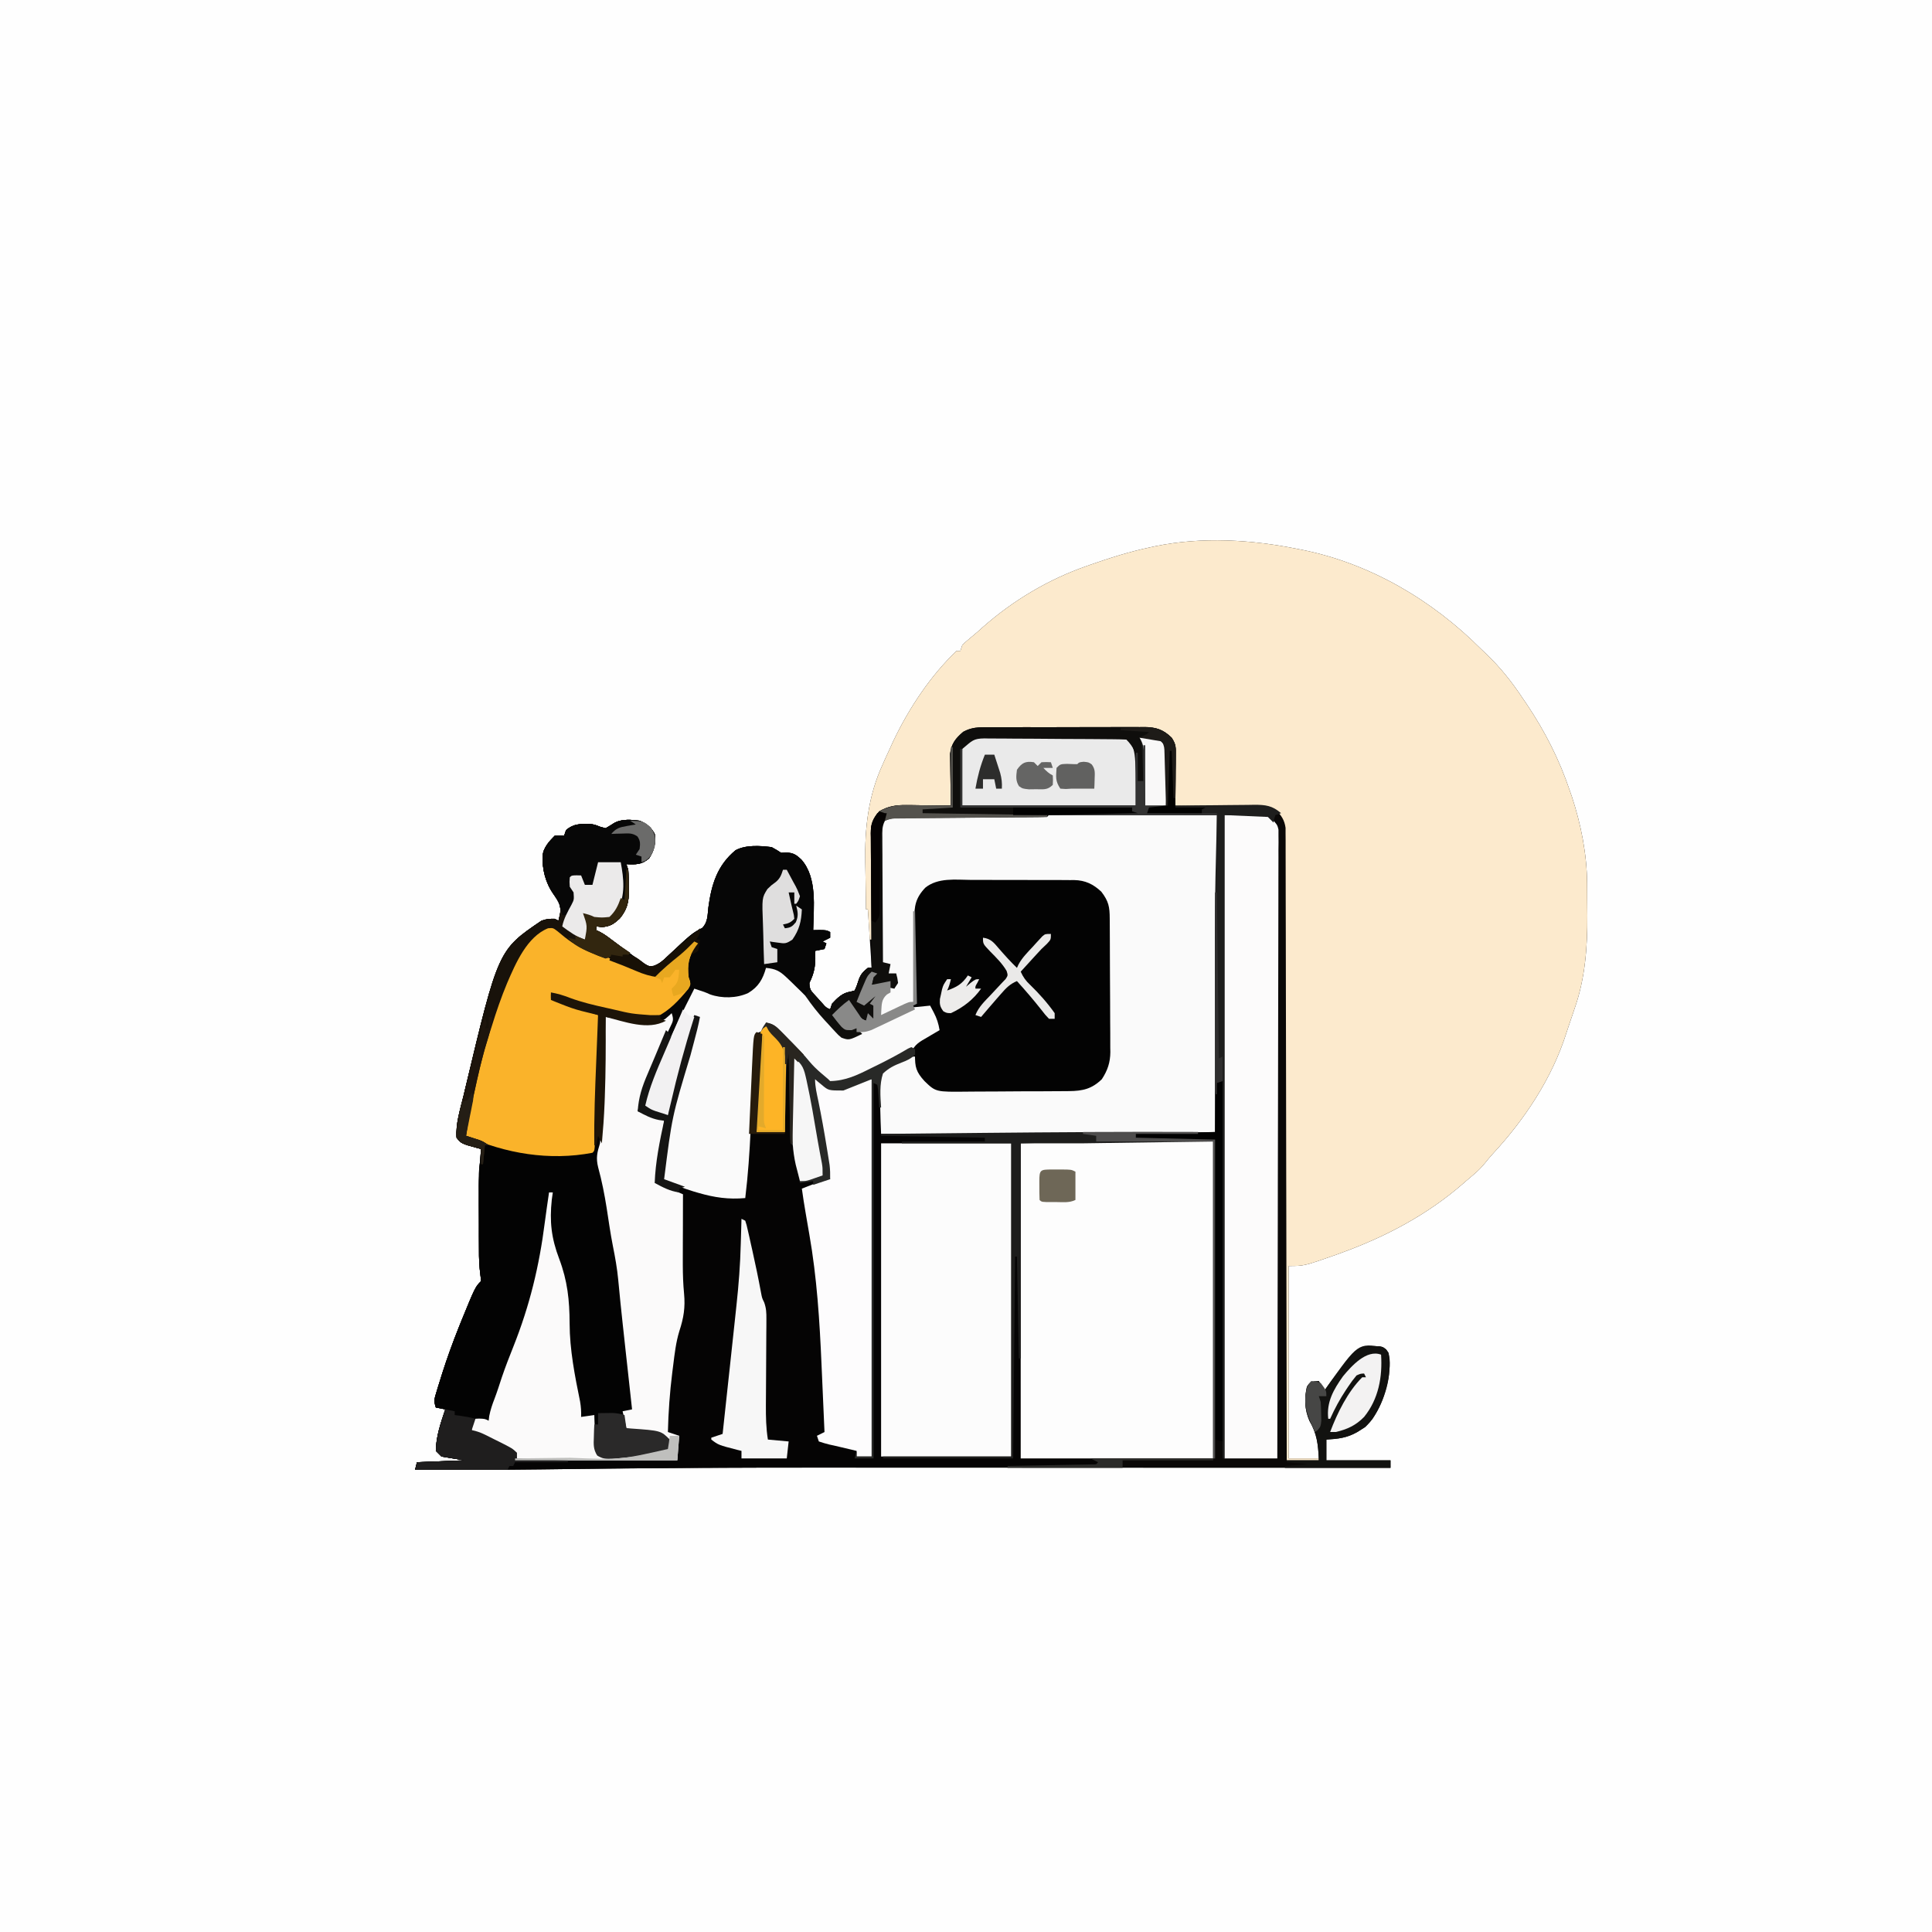 <svg version="1.1" xmlns="http://www.w3.org/2000/svg" width="1024" height="1024">
<rect width="100%" height="100%" fill="#808080" stroke="none"/>
<path d="M0 0 C337.92 0 675.84 0 1024 0 C1024 337.92 1024 675.84 1024 1024 C686.08 1024 348.16 1024 0 1024 C0 686.08 0 348.16 0 0 Z " fill="#FEFEFE" transform="translate(0,0)"/>
<path d="M0 0 C0.76 0.15 1.52 0.3 2.31 0.45 C38.44 7.77 71.15 27.11 97 53 C98.37 54.3 98.37 54.3 99.76 55.62 C107.25 62.78 113.27 70.38 119 79 C119.76 80.11 120.51 81.22 121.27 82.33 C130.84 96.59 138.54 111.73 144 128 C144.55 129.57 144.55 129.57 145.11 131.18 C149.97 145.88 153.12 161.86 153.2 177.35 C153.21 178.25 153.21 179.14 153.22 180.06 C153.23 181.96 153.24 183.85 153.24 185.75 C153.25 188.57 153.28 191.39 153.31 194.21 C153.41 211.03 152.16 227.78 146.5 243.75 C146.2 244.63 145.91 245.51 145.61 246.41 C145.02 248.14 144.44 249.86 143.84 251.58 C143.3 253.13 142.79 254.68 142.29 256.25 C134.66 280.47 120.17 302.29 103.01 320.78 C101.61 322.33 100.27 323.93 98.98 325.57 C97.17 327.79 95.37 329.59 93.19 331.44 C92.56 331.97 91.94 332.51 91.29 333.06 C90.54 333.7 89.78 334.34 89 335 C88.49 335.45 87.97 335.9 87.44 336.36 C68.56 352.81 46.46 364.5 23 373 C21.29 373.63 21.29 373.63 19.54 374.27 C3.17 380 3.17 380 -5 380 C-5 413.66 -5 447.32 -5 482 C0.28 482 5.56 482 11 482 C10.64 474.12 9.89 468.78 6 462 C3.46 456.04 3.25 450.27 4.69 444 C6 442 6 442 8.62 441.19 C9.8 441.09 9.8 441.09 11 441 C11.99 442.65 12.98 444.3 14 446 C14.5 445.29 14.99 444.57 15.5 443.84 C21.74 435.05 27.7 427.09 38 423 C43.91 422.24 43.91 422.24 46.67 424.17 C49.66 428.28 48.45 434.19 48 439 C46.12 448.85 42.83 458.17 35.62 465.38 C34.76 465.91 33.89 466.45 33 467 C32.43 467.36 31.85 467.71 31.26 468.08 C25.9 471.13 21.13 471.66 15 472 C15 475.63 15 479.26 15 483 C26.22 483 37.44 483 49 483 C49 484.32 49 485.64 49 487 C48.24 487 47.48 487 46.69 487 C1.13 486.98 -44.44 486.96 -90 486.95 C-95.53 486.95 -101.06 486.95 -106.59 486.95 C-108.24 486.94 -108.24 486.94 -109.93 486.94 C-127.5 486.94 -145.08 486.93 -162.66 486.92 C-180.84 486.91 -199.01 486.91 -217.19 486.91 C-227.34 486.9 -237.49 486.9 -247.64 486.89 C-294.52 486.86 -341.39 487.06 -388.27 487.64 C-391.89 487.69 -395.51 487.73 -399.13 487.78 C-399.99 487.79 -400.86 487.8 -401.75 487.81 C-423.83 488.08 -445.92 488.12 -468 488 C-467.5 486.02 -467.5 486.02 -467 484 C-458.75 483.67 -450.5 483.34 -442 483 C-445.96 482.34 -449.92 481.68 -454 481 C-455.49 479.51 -455.49 479.51 -457 478 C-456.88 470.29 -454.42 463.27 -452 456 C-453.65 455.67 -455.3 455.34 -457 455 C-458.18 451.47 -457.76 450.4 -456.7 446.9 C-456.39 445.86 -456.07 444.83 -455.75 443.76 C-455.4 442.64 -455.05 441.53 -454.69 440.38 C-454.33 439.22 -453.97 438.07 -453.6 436.88 C-450.99 428.68 -448.07 420.62 -444.88 412.62 C-444.48 411.64 -444.09 410.65 -443.68 409.63 C-436.1 391.1 -436.1 391.1 -433 388 C-433.24 385.89 -433.47 383.78 -433.73 381.68 C-434.2 376.98 -434.14 372.29 -434.13 367.57 C-434.13 366.5 -434.13 365.43 -434.14 364.32 C-434.14 362.07 -434.13 359.82 -434.13 357.56 C-434.13 354.14 -434.13 350.72 -434.14 347.3 C-434.14 345.1 -434.13 342.9 -434.13 340.7 C-434.13 339.69 -434.14 338.68 -434.14 337.64 C-434.12 331.04 -433.7 324.56 -433 318 C-433.74 317.8 -434.48 317.6 -435.24 317.39 C-443.57 315.12 -443.57 315.12 -446 312 C-446.62 304.64 -443.94 296.6 -442.25 289.5 C-441.84 287.78 -441.84 287.78 -441.43 286.02 C-423.92 212.52 -423.92 212.52 -401 197 C-398.4 196.05 -396.82 195.94 -394 196 C-393.34 196.33 -392.68 196.66 -392 197 C-390.66 191.52 -390.66 191.52 -391.91 186.23 C-392.79 185.12 -393.68 184.03 -394.59 182.93 C-398.93 177 -400.7 169.5 -400.4 162.23 C-399.61 157.84 -397.06 155.06 -394 152 C-391.37 151.88 -391.37 151.88 -389 152 C-388.67 151.01 -388.34 150.02 -388 149 C-384.09 145.59 -380.37 145.64 -375.42 145.75 C-373 146 -373 146 -369.81 147.25 C-368.88 147.5 -367.96 147.75 -367 148 C-365.34 147.02 -363.67 146.03 -362.06 144.97 C-357.94 143.02 -353.43 143.43 -349 144 C-345.29 145.54 -342.89 147.43 -341 151 C-340.42 156.2 -341.12 159.63 -344 164 C-347.9 167.25 -351.03 167.29 -356 167 C-355.67 167.99 -355.34 168.98 -355 170 C-354.75 172.93 -354.77 175.87 -354.75 178.81 C-354.73 179.61 -354.71 180.4 -354.69 181.22 C-354.65 187.15 -355.68 191.21 -359.58 195.9 C-362.89 198.83 -364.38 199.94 -368.94 200.38 C-369.95 200.25 -370.96 200.13 -372 200 C-372 200.66 -372 201.32 -372 202 C-371.41 202.28 -370.83 202.55 -370.22 202.84 C-368.1 203.95 -366.33 205.16 -364.44 206.62 C-361.09 209.18 -357.71 211.7 -354.31 214.19 C-353.42 214.84 -352.53 215.49 -351.61 216.17 C-350.75 216.77 -349.89 217.38 -349 218 C-348.17 218.59 -347.34 219.19 -346.48 219.8 C-344.08 221.19 -344.08 221.19 -341.48 220.94 C-338.42 219.78 -336.72 218.26 -334.38 216 C-321.37 203.81 -321.37 203.81 -315.77 200.8 C-312.84 197.82 -313 194.09 -312.56 190.06 C-310.93 177.84 -307.87 167.68 -298.12 159.62 C-292.55 156.68 -285.07 157.25 -279 158 C-276.22 159.54 -276.22 159.54 -274 161 C-273.03 160.96 -272.06 160.92 -271.06 160.88 C-267.49 161.02 -265.9 162.1 -263.32 164.53 C-254.68 174.16 -256.78 190.02 -257 202 C-255.33 201.97 -255.33 201.97 -253.62 201.94 C-250 202 -250 202 -248 203 C-248 203.99 -248 204.98 -248 206 C-249.98 206.99 -249.98 206.99 -252 208 C-251.34 208.33 -250.68 208.66 -250 209 C-250.33 209.99 -250.66 210.98 -251 212 C-252.65 212.33 -254.3 212.66 -256 213 C-255.97 213.64 -255.93 214.28 -255.89 214.94 C-255.71 220.9 -256.39 224.67 -259 230 C-259 234.1 -257.37 235.15 -254.62 238.12 C-253.81 239.01 -253 239.9 -252.16 240.82 C-250.2 243.04 -250.2 243.04 -248 244 C-247.67 243.01 -247.34 242.02 -247 241 C-244.16 237.94 -241.46 235.2 -237.25 234.62 C-236.51 234.42 -235.76 234.21 -235 234 C-234.04 232.05 -233.4 230.08 -232.75 228.01 C-231.74 225.3 -230.27 223.76 -228 222 C-227.34 222 -226.68 222 -226 222 C-226.66 211.77 -227.32 201.54 -228 191 C-228.33 191 -228.66 191 -229 191 C-229.13 184.83 -229.22 178.67 -229.27 172.5 C-229.3 170.41 -229.33 168.32 -229.38 166.24 C-229.75 148.02 -227.81 130.66 -220.06 113.94 C-219.72 113.16 -219.37 112.38 -219.02 111.58 C-218.03 109.38 -217.02 107.19 -216 105 C-215.51 103.91 -215.01 102.83 -214.5 101.71 C-206.38 84.63 -194.8 67.07 -181 54 C-180.34 54 -179.68 54 -179 54 C-178.67 53.01 -178.34 52.02 -178 51 C-176.61 49.56 -176.61 49.56 -174.75 48 C-174.02 47.39 -173.29 46.77 -172.54 46.14 C-171.28 45.08 -171.28 45.08 -170 44 C-169.07 43.17 -168.14 42.34 -167.18 41.48 C-151.12 27.28 -132.25 16.03 -112 9 C-110.98 8.64 -110.98 8.64 -109.94 8.27 C-99.44 4.58 -88.9 1.29 -78 -1 C-77.3 -1.15 -76.6 -1.3 -75.87 -1.46 C-50.96 -6.6 -24.77 -5.02 0 0 Z " fill="#0A0807" transform="translate(688,291)"/>
<path d="M0 0 C0.96 -0.01 1.93 -0.02 2.92 -0.03 C6.1 -0.05 9.28 -0.04 12.47 -0.03 C14.68 -0.04 16.9 -0.04 19.12 -0.05 C23.76 -0.06 28.4 -0.06 33.04 -0.04 C38.99 -0.03 44.93 -0.05 50.87 -0.08 C55.45 -0.11 60.02 -0.1 64.6 -0.1 C66.79 -0.1 68.98 -0.1 71.17 -0.12 C74.24 -0.13 77.3 -0.12 80.37 -0.1 C81.27 -0.11 82.17 -0.12 83.1 -0.13 C89.09 -0.04 92.94 1.27 97.25 5.53 C99.67 9.17 99.48 10.85 99.45 15.17 C99.44 16.47 99.43 17.77 99.43 19.11 C99.41 20.48 99.39 21.85 99.38 23.22 C99.37 24.6 99.36 25.99 99.35 27.37 C99.32 30.76 99.29 34.15 99.25 37.53 C98.92 37.53 98.59 37.53 98.25 37.53 C97.92 29.28 97.59 21.03 97.25 12.53 C96.92 12.53 96.59 12.53 96.25 12.53 C95.92 22.1 95.59 31.67 95.25 41.53 C94.92 41.53 94.59 41.53 94.25 41.53 C94.23 40.61 94.2 39.69 94.17 38.74 C94.08 35.31 93.98 31.88 93.88 28.45 C93.83 26.97 93.79 25.49 93.75 24 C93.7 21.87 93.63 19.74 93.57 17.61 C93.53 16.32 93.49 15.04 93.46 13.72 C93.38 10.51 93.38 10.51 92.25 7.53 C88.29 6.87 84.33 6.21 80.25 5.53 C80.91 6.52 81.57 7.51 82.25 8.53 C82.48 10.71 82.48 10.71 82.45 13.2 C82.44 14.09 82.43 14.99 82.43 15.91 C82.41 16.84 82.39 17.76 82.38 18.72 C82.37 19.66 82.36 20.6 82.35 21.57 C82.32 23.89 82.29 26.21 82.25 28.53 C81.26 28.53 80.27 28.53 79.25 28.53 C79.22 27.52 79.2 26.51 79.17 25.46 C79.12 24.11 79.06 22.76 79 21.41 C78.99 20.74 78.97 20.08 78.96 19.39 C78.69 14.03 77.06 10.34 73.25 6.53 C70.76 6.41 68.29 6.35 65.8 6.34 C65.02 6.33 64.24 6.32 63.43 6.32 C60.84 6.29 58.24 6.27 55.64 6.26 C54.76 6.25 53.87 6.25 52.96 6.24 C48.27 6.22 43.59 6.2 38.9 6.18 C34.06 6.17 29.22 6.12 24.37 6.07 C20.65 6.04 16.93 6.03 13.21 6.02 C11.42 6.01 9.64 6 7.85 5.97 C5.35 5.94 2.85 5.94 0.35 5.95 C-0.38 5.93 -1.12 5.92 -1.87 5.9 C-7.99 5.97 -8.45 7.12 -13.75 11.53 C-14.08 21.76 -14.41 31.99 -14.75 42.53 C15.28 42.53 45.31 42.53 76.25 42.53 C76.25 43.19 76.25 43.85 76.25 44.53 C77.24 44.86 78.23 45.19 79.25 45.53 C78.66 45.54 78.08 45.55 77.47 45.56 C71.39 45.67 65.31 45.79 59.22 45.91 C56.95 45.95 54.68 45.99 52.41 46.03 C49.15 46.09 45.89 46.15 42.63 46.22 C41.61 46.23 40.58 46.25 39.53 46.27 C38.59 46.29 37.65 46.31 36.68 46.33 C35.85 46.34 35.01 46.36 34.15 46.38 C32.24 46.33 32.24 46.33 31.25 47.53 C28.65 47.64 26.07 47.69 23.47 47.69 C22.66 47.7 21.84 47.7 21 47.71 C19.23 47.72 17.45 47.73 15.68 47.73 C12.87 47.74 10.07 47.76 7.26 47.79 C-0.72 47.85 -8.71 47.9 -16.69 47.93 C-21.57 47.96 -26.44 47.99 -31.32 48.04 C-33.18 48.05 -35.04 48.06 -36.91 48.06 C-39.51 48.07 -42.11 48.09 -44.71 48.12 C-45.49 48.11 -46.26 48.11 -47.06 48.11 C-49.91 48.15 -52.2 48.23 -54.73 49.62 C-56.32 52.6 -56.11 55.21 -56.09 58.58 C-56.09 59.29 -56.09 60 -56.09 60.73 C-56.09 63.09 -56.07 65.44 -56.04 67.8 C-56.04 69.43 -56.03 71.06 -56.03 72.69 C-56.02 76.99 -55.99 81.28 -55.96 85.58 C-55.93 89.96 -55.91 94.35 -55.9 98.73 C-55.86 107.33 -55.81 115.93 -55.75 124.53 C-54.43 124.86 -53.11 125.19 -51.75 125.53 C-52.08 127.18 -52.41 128.83 -52.75 130.53 C-51.43 130.53 -50.11 130.53 -48.75 130.53 C-48.12 132.85 -48.12 132.85 -47.75 135.53 C-48.41 136.52 -49.07 137.51 -49.75 138.53 C-51.4 138.2 -53.05 137.87 -54.75 137.53 C-54.42 136.87 -54.09 136.21 -53.75 135.53 C-54.41 135.86 -55.07 136.19 -55.75 136.53 C-57.75 136.57 -59.75 136.58 -61.75 136.53 C-61.42 134.88 -61.09 133.23 -60.75 131.53 C-61.41 131.53 -62.07 131.53 -62.75 131.53 C-65.87 138.48 -65.87 138.48 -68.75 145.53 C-64.07 145.53 -63.13 144.54 -59.75 141.53 C-59.09 141.86 -58.43 142.19 -57.75 142.53 C-59.07 143.85 -60.39 145.17 -61.75 146.53 C-61.42 146.86 -61.09 147.19 -60.75 147.53 C-60.71 149.87 -60.71 152.2 -60.75 154.53 C-61.74 154.2 -62.73 153.87 -63.75 153.53 C-64.08 154.19 -64.41 154.85 -64.75 155.53 C-68.22 154.12 -69.63 152.63 -71.5 149.41 C-71.93 148.68 -72.36 147.96 -72.8 147.21 C-73.11 146.66 -73.43 146.1 -73.75 145.53 C-74.93 146.46 -76.09 147.4 -77.25 148.35 C-77.9 148.87 -78.55 149.39 -79.22 149.93 C-81.09 151.53 -81.09 151.53 -80.75 154.53 C-78.84 157.45 -78.84 157.45 -75.75 159.53 C-72.86 159.67 -70.61 159.16 -67.75 158.53 C-68.08 159.19 -68.41 159.85 -68.75 160.53 C-68.09 161.19 -67.43 161.85 -66.75 162.53 C-73.79 165.92 -73.79 165.92 -77.75 164.53 C-79.38 163.17 -79.38 163.17 -80.96 161.44 C-81.54 160.8 -82.12 160.17 -82.72 159.52 C-83.33 158.84 -83.94 158.17 -84.56 157.47 C-85.19 156.78 -85.82 156.1 -86.47 155.39 C-89.52 152.04 -92.54 148.66 -95.5 145.22 C-105.03 134.18 -105.03 134.18 -117.75 127.53 C-117.81 128.4 -117.87 129.27 -117.94 130.16 C-119.11 135.04 -121.52 137.83 -125.4 140.8 C-131.42 144.41 -137.94 144.5 -144.75 143.53 C-148.62 142.2 -152.18 140.54 -155.75 138.53 C-156.01 139.39 -156.27 140.25 -156.54 141.14 C-157.78 144.62 -159.32 147.65 -161.06 150.91 C-165.45 159.39 -169.03 168.2 -172.62 177.03 C-172.91 177.74 -173.2 178.44 -173.5 179.16 C-174.34 181.21 -175.17 183.26 -175.99 185.31 C-176.48 186.51 -176.96 187.71 -177.46 188.94 C-178.84 192.78 -179.82 196.56 -180.75 200.53 C-175.3 203.01 -175.3 203.01 -169.75 205.53 C-169.63 204.42 -169.51 203.3 -169.39 202.15 C-168.77 197.21 -167.67 192.43 -166.5 187.6 C-166.28 186.68 -166.06 185.77 -165.83 184.83 C-164.38 178.91 -162.83 173.02 -161.12 167.16 C-160.93 166.49 -160.74 165.82 -160.54 165.13 C-159.23 160.77 -157.6 156.68 -155.75 152.53 C-154.76 152.86 -153.77 153.19 -152.75 153.53 C-153.56 157.95 -154.7 162.26 -155.86 166.6 C-156.29 168.2 -156.71 169.81 -157.14 171.42 C-157.36 172.26 -157.58 173.09 -157.81 173.95 C-167.9 206.27 -167.9 206.27 -171.75 239.53 C-157.37 244.8 -144.2 248.87 -128.75 249.53 C-128.76 248.8 -128.77 248.06 -128.78 247.31 C-128.84 240.22 -128.5 233.27 -127.87 226.22 C-126.76 212.82 -126.08 199.4 -125.45 185.96 C-124.8 172.45 -124.8 172.45 -124.35 166.5 C-124.29 165.76 -124.24 165.02 -124.18 164.26 C-123.75 162.53 -123.75 162.53 -121.25 160.6 C-120.42 160.25 -119.6 159.89 -118.75 159.53 C-118.42 158.54 -118.09 157.55 -117.75 156.53 C-114.19 157.11 -112.54 158.38 -110.03 160.92 C-109.35 161.61 -108.66 162.3 -107.95 163.02 C-107.25 163.74 -106.54 164.47 -105.81 165.22 C-105.11 165.93 -104.41 166.64 -103.68 167.37 C-100.67 170.42 -97.72 173.49 -95.01 176.81 C-92.97 179.27 -90.93 181.29 -88.5 183.35 C-87.81 183.93 -87.13 184.51 -86.42 185.12 C-85.87 185.58 -85.32 186.05 -84.75 186.53 C-84.42 186.86 -84.09 187.19 -83.75 187.53 C-75.82 187.32 -69.96 184.68 -62.94 181.16 C-61.85 180.63 -60.77 180.09 -59.65 179.54 C-41.96 171.26 -41.96 171.26 -25.75 160.53 C-26.36 155.62 -28.47 151.86 -30.75 147.53 C-34.05 147.86 -37.35 148.19 -40.75 148.53 C-40.09 147.54 -39.43 146.55 -38.75 145.53 C-38.49 143.18 -38.49 143.18 -38.59 140.53 C-38.61 139 -38.61 139 -38.63 137.44 C-38.66 135.79 -38.66 135.79 -38.7 134.11 C-38.72 131.78 -38.75 129.46 -38.77 127.13 C-38.82 123.46 -38.87 119.78 -38.94 116.11 C-39 112.57 -39.04 109.03 -39.07 105.49 C-39.11 103.85 -39.11 103.85 -39.15 102.18 C-39.2 94.77 -38.54 90.54 -33.32 85.02 C-26.61 79.61 -17.3 80.83 -9.15 80.9 C-7.43 80.9 -5.71 80.9 -3.99 80.9 C-0.4 80.89 3.2 80.91 6.79 80.94 C11.39 80.97 15.98 80.96 20.58 80.95 C24.13 80.94 27.68 80.94 31.23 80.96 C32.92 80.96 34.62 80.96 36.31 80.96 C38.68 80.95 41.05 80.97 43.42 81 C44.46 80.99 44.46 80.99 45.52 80.98 C51.45 81.1 55.67 83.11 59.99 87.17 C63.86 92.26 64.41 95.16 64.43 101.44 C64.43 102.25 64.44 103.07 64.45 103.91 C64.47 106.62 64.48 109.33 64.49 112.04 C64.49 112.97 64.5 113.89 64.5 114.85 C64.52 119.75 64.54 124.66 64.55 129.56 C64.56 134.62 64.59 139.67 64.63 144.73 C64.66 148.63 64.67 152.52 64.67 156.42 C64.67 158.28 64.69 160.14 64.7 162.01 C64.73 164.62 64.73 167.24 64.72 169.85 C64.74 171 64.74 171 64.76 172.17 C64.71 177.7 63.29 181.89 60.25 186.53 C54.95 191.7 50.11 192.78 42.83 192.84 C42.1 192.85 41.37 192.86 40.62 192.87 C38.22 192.89 35.82 192.9 33.42 192.9 C31.74 192.91 30.06 192.92 28.39 192.93 C24.87 192.95 21.36 192.96 17.84 192.96 C13.35 192.96 8.86 193 4.38 193.05 C0.91 193.08 -2.55 193.08 -6.02 193.09 C-7.67 193.09 -9.33 193.1 -10.98 193.12 C-27.77 193.32 -27.77 193.32 -33.75 187.53 C-38.09 182.75 -38.75 181.25 -38.75 174.53 C-44.36 177.5 -49.97 180.47 -55.75 183.53 C-56.08 194.42 -56.41 205.31 -56.75 216.53 C-37.94 216.53 -19.13 216.53 0.25 216.53 C-0.41 216.86 -1.07 217.19 -1.75 217.53 C-1.75 218.19 -1.75 218.85 -1.75 219.53 C-19.9 219.86 -38.05 220.19 -56.75 220.53 C-56.42 275.31 -56.09 330.09 -55.75 386.53 C-21.59 387.03 -21.59 387.03 13.25 387.53 C13.25 352.22 13.25 316.91 13.25 280.53 C14.24 280.53 15.23 280.53 16.25 280.53 C17.05 316.2 17.4 351.85 17.25 387.53 C18.34 387.53 19.44 387.52 20.57 387.52 C24.64 387.5 28.71 387.49 32.78 387.48 C34.54 387.47 36.3 387.47 38.06 387.46 C40.6 387.45 43.13 387.44 45.67 387.44 C46.45 387.43 47.24 387.43 48.04 387.42 C51.91 387.42 55.5 387.59 59.25 388.53 C58.59 389.52 57.93 390.51 57.25 391.53 C54.52 391.84 52.01 391.94 49.28 391.93 C48.02 391.93 48.02 391.93 46.75 391.94 C43.93 391.96 41.11 391.95 38.29 391.95 C36.27 391.96 34.25 391.97 32.23 391.98 C26.71 392 21.18 392 15.65 392.01 C9.78 392.01 3.91 392.04 -1.96 392.06 C-13.2 392.1 -24.44 392.12 -35.68 392.14 C-56.6 392.17 -77.52 392.24 -98.44 392.3 C-103.29 392.32 -108.14 392.33 -113 392.34 C-150.42 392.44 -187.84 392.72 -225.26 393.19 C-228.75 393.24 -232.24 393.28 -235.74 393.32 C-236.56 393.33 -237.39 393.34 -238.25 393.35 C-260.08 393.62 -281.91 393.65 -303.75 393.53 C-303.25 391.55 -303.25 391.55 -302.75 389.53 C-294.5 389.2 -286.25 388.87 -277.75 388.53 C-281.71 387.87 -285.67 387.21 -289.75 386.53 C-291.23 385.05 -291.23 385.05 -292.75 383.53 C-292.63 375.82 -290.17 368.8 -287.75 361.53 C-289.4 361.2 -291.05 360.87 -292.75 360.53 C-293.93 357 -293.51 355.93 -292.45 352.43 C-292.14 351.4 -291.82 350.36 -291.5 349.29 C-291.15 348.18 -290.8 347.06 -290.44 345.91 C-290.08 344.76 -289.72 343.6 -289.35 342.42 C-286.73 334.21 -283.82 326.16 -280.62 318.16 C-280.23 317.17 -279.84 316.18 -279.43 315.16 C-271.85 296.63 -271.85 296.63 -268.75 293.53 C-268.99 291.42 -269.22 289.32 -269.48 287.21 C-269.95 282.51 -269.89 277.82 -269.88 273.1 C-269.88 272.03 -269.88 270.96 -269.89 269.86 C-269.89 267.6 -269.88 265.35 -269.88 263.1 C-269.87 259.68 -269.88 256.26 -269.89 252.83 C-269.89 250.63 -269.88 248.43 -269.88 246.23 C-269.88 245.22 -269.89 244.21 -269.89 243.17 C-269.87 236.58 -269.45 230.09 -268.75 223.53 C-269.49 223.33 -270.23 223.13 -270.99 222.92 C-279.32 220.65 -279.32 220.65 -281.75 217.53 C-282.37 210.18 -279.69 202.13 -278 195.03 C-277.73 193.88 -277.46 192.73 -277.18 191.55 C-259.67 118.06 -259.67 118.06 -236.75 102.53 C-234.15 101.59 -232.57 101.48 -229.75 101.53 C-229.09 101.86 -228.43 102.19 -227.75 102.53 C-226.41 97.05 -226.41 97.05 -227.66 91.76 C-228.54 90.66 -229.43 89.56 -230.34 88.47 C-234.68 82.53 -236.45 75.03 -236.15 67.76 C-235.36 63.37 -232.81 60.59 -229.75 57.53 C-227.12 57.41 -227.12 57.41 -224.75 57.53 C-224.42 56.54 -224.09 55.55 -223.75 54.53 C-219.84 51.12 -216.12 51.17 -211.17 51.28 C-208.75 51.53 -208.75 51.53 -205.56 52.78 C-204.63 53.03 -203.71 53.28 -202.75 53.53 C-201.08 52.55 -199.42 51.57 -197.81 50.51 C-193.69 48.56 -189.18 48.96 -184.75 49.53 C-181.04 51.08 -178.63 52.96 -176.75 56.53 C-176.17 61.73 -176.87 65.16 -179.75 69.53 C-183.65 72.78 -186.78 72.83 -191.75 72.53 C-191.42 73.52 -191.09 74.51 -190.75 75.53 C-190.5 78.47 -190.52 81.4 -190.5 84.35 C-190.48 85.14 -190.46 85.94 -190.44 86.75 C-190.4 92.69 -191.43 96.75 -195.33 101.43 C-198.64 104.36 -200.13 105.47 -204.69 105.91 C-205.7 105.78 -206.71 105.66 -207.75 105.53 C-207.75 106.19 -207.75 106.85 -207.75 107.53 C-207.16 107.81 -206.58 108.09 -205.97 108.37 C-203.85 109.48 -202.08 110.69 -200.19 112.16 C-196.84 114.71 -193.46 117.23 -190.06 119.72 C-189.17 120.37 -188.28 121.03 -187.36 121.7 C-186.07 122.61 -186.07 122.61 -184.75 123.53 C-183.92 124.13 -183.09 124.72 -182.23 125.33 C-179.83 126.73 -179.83 126.73 -177.23 126.47 C-174.17 125.32 -172.47 123.8 -170.12 121.53 C-157.12 109.34 -157.12 109.34 -151.52 106.33 C-148.59 103.35 -148.75 99.63 -148.31 95.6 C-146.68 83.37 -143.62 73.21 -133.87 65.16 C-128.3 62.21 -120.82 62.79 -114.75 63.53 C-111.97 65.07 -111.97 65.07 -109.75 66.53 C-108.78 66.49 -107.81 66.45 -106.81 66.41 C-103.24 66.55 -101.65 67.64 -99.07 70.06 C-90.43 79.7 -92.53 95.55 -92.75 107.53 C-91.64 107.51 -90.52 107.49 -89.37 107.47 C-85.75 107.53 -85.75 107.53 -83.75 108.53 C-83.75 109.52 -83.75 110.51 -83.75 111.53 C-85.73 112.52 -85.73 112.52 -87.75 113.53 C-87.09 113.86 -86.43 114.19 -85.75 114.53 C-86.08 115.52 -86.41 116.51 -86.75 117.53 C-89.22 118.03 -89.22 118.03 -91.75 118.53 C-91.71 119.17 -91.68 119.81 -91.64 120.47 C-91.46 126.43 -92.14 130.21 -94.75 135.53 C-94.75 139.64 -93.12 140.69 -90.37 143.66 C-89.56 144.55 -88.75 145.44 -87.91 146.35 C-85.95 148.57 -85.95 148.57 -83.75 149.53 C-83.42 148.54 -83.09 147.55 -82.75 146.53 C-79.91 143.47 -77.21 140.73 -73 140.16 C-72.26 139.95 -71.51 139.75 -70.75 139.53 C-69.79 137.58 -69.15 135.62 -68.5 133.55 C-67.49 130.83 -66.02 129.29 -63.75 127.53 C-63.09 127.53 -62.43 127.53 -61.75 127.53 C-61.76 126.58 -61.77 125.63 -61.78 124.65 C-61.86 115.68 -61.92 106.7 -61.96 97.73 C-61.98 93.11 -62.01 88.5 -62.05 83.88 C-62.1 79.43 -62.12 74.98 -62.13 70.52 C-62.14 68.82 -62.15 67.13 -62.17 65.43 C-62.2 63.05 -62.21 60.67 -62.2 58.28 C-62.22 57.58 -62.23 56.89 -62.25 56.17 C-62.21 51.18 -60.91 48.35 -57.75 44.53 C-52.84 41.76 -48.88 41.17 -43.28 41.24 C-42.27 41.25 -42.27 41.25 -41.23 41.25 C-39.09 41.27 -36.95 41.31 -34.81 41.35 C-33.35 41.36 -31.89 41.37 -30.43 41.39 C-26.87 41.42 -23.31 41.47 -19.75 41.53 C-19.77 40.63 -19.79 39.72 -19.81 38.78 C-19.88 35.39 -19.93 32.01 -19.97 28.62 C-19.99 27.16 -20.02 25.69 -20.05 24.23 C-20.1 22.12 -20.12 20.01 -20.14 17.9 C-20.16 16.63 -20.18 15.37 -20.2 14.06 C-19.51 8.69 -17.29 5.84 -13.21 2.39 C-8.65 -0.06 -5.1 -0.04 0 0 Z " fill="#050404" transform="translate(523.75,385.467)"/>
<path d="M0 0 C0.76 0.15 1.52 0.3 2.31 0.45 C38.44 7.77 71.15 27.11 97 53 C98.37 54.3 98.37 54.3 99.76 55.62 C107.25 62.78 113.27 70.38 119 79 C119.76 80.11 120.51 81.22 121.27 82.33 C130.84 96.59 138.54 111.73 144 128 C144.55 129.57 144.55 129.57 145.11 131.18 C149.97 145.88 153.12 161.86 153.2 177.35 C153.21 178.25 153.21 179.14 153.22 180.06 C153.23 181.96 153.24 183.85 153.24 185.75 C153.25 188.57 153.28 191.39 153.31 194.21 C153.41 211.03 152.16 227.78 146.5 243.75 C146.2 244.63 145.91 245.51 145.61 246.41 C145.02 248.14 144.44 249.86 143.84 251.58 C143.3 253.13 142.79 254.68 142.29 256.25 C134.66 280.47 120.17 302.29 103.01 320.78 C101.61 322.33 100.27 323.93 98.98 325.57 C97.17 327.79 95.37 329.59 93.19 331.44 C92.25 332.24 92.25 332.24 91.29 333.06 C90.54 333.7 89.78 334.34 89 335 C88.49 335.45 87.97 335.9 87.44 336.36 C68.56 352.81 46.46 364.5 23 373 C21.86 373.42 20.72 373.84 19.54 374.27 C3.17 380 3.17 380 -5 380 C-5 413.66 -5 447.32 -5 482 C0.28 482 5.56 482 11 482 C11 482.33 11 482.66 11 483 C5.39 483 -0.22 483 -6 483 C-6 481.26 -6 479.53 -6.01 477.74 C-6.06 436.52 -6.14 395.3 -6.23 354.08 C-6.24 349.01 -6.25 343.94 -6.26 338.87 C-6.27 337.35 -6.27 337.35 -6.27 335.81 C-6.3 319.45 -6.33 303.09 -6.35 286.74 C-6.37 269.96 -6.41 253.18 -6.45 236.4 C-6.48 226.05 -6.49 215.69 -6.5 205.33 C-6.5 198.24 -6.52 191.14 -6.55 184.04 C-6.56 179.94 -6.57 175.85 -6.57 171.75 C-6.56 168 -6.57 164.25 -6.59 160.5 C-6.6 158.5 -6.59 156.49 -6.59 154.49 C-6.6 153.3 -6.61 152.12 -6.62 150.89 C-6.62 149.87 -6.62 148.84 -6.62 147.79 C-7.18 143.65 -8.9 140.99 -11.97 138.22 C-16.71 136.31 -21.37 136.52 -26.43 136.49 C-27.53 136.47 -28.63 136.45 -29.77 136.43 C-33.28 136.38 -36.8 136.35 -40.31 136.31 C-42.7 136.28 -45.08 136.24 -47.47 136.21 C-53.31 136.12 -59.16 136.06 -65 136 C-65 135.03 -65.01 134.05 -65.01 133.05 C-65.03 129.42 -65.09 125.8 -65.15 122.18 C-65.18 120.61 -65.19 119.04 -65.2 117.48 C-65.2 115.22 -65.25 112.96 -65.29 110.71 C-65.29 109.66 -65.29 109.66 -65.28 108.6 C-65.39 104.77 -65.89 103.13 -68.36 100.14 C-72.75 96.57 -72.75 96.57 -78.12 95.73 C-78.95 95.72 -79.79 95.72 -80.65 95.71 C-81.57 95.71 -82.48 95.71 -83.43 95.71 C-84.39 95.7 -85.36 95.7 -86.35 95.69 C-89.55 95.67 -92.76 95.67 -95.96 95.66 C-98.18 95.66 -100.4 95.65 -102.63 95.64 C-107.29 95.63 -111.96 95.63 -116.62 95.63 C-122.6 95.63 -128.57 95.6 -134.55 95.57 C-139.14 95.55 -143.74 95.54 -148.33 95.54 C-150.53 95.54 -152.73 95.53 -154.94 95.52 C-158.02 95.5 -161.1 95.5 -164.19 95.51 C-165.1 95.5 -166 95.49 -166.94 95.48 C-172.46 95.53 -175.63 96.31 -180 100 C-183.19 103.97 -183.41 107.25 -183.51 112.27 C-183.53 112.95 -183.55 113.63 -183.57 114.33 C-183.62 116.49 -183.65 118.65 -183.69 120.81 C-183.72 122.28 -183.76 123.75 -183.79 125.22 C-183.88 128.82 -183.94 132.41 -184 136 C-184.9 136.01 -185.8 136.03 -186.73 136.04 C-190.11 136.11 -193.49 136.18 -196.86 136.26 C-198.32 136.3 -199.77 136.32 -201.23 136.35 C-203.33 136.38 -205.43 136.43 -207.54 136.49 C-209.43 136.53 -209.43 136.53 -211.36 136.57 C-215.47 137.06 -218.38 138 -222 140 C-224.85 143.78 -225.38 146.58 -225.43 151.26 C-225.45 152.5 -225.47 153.74 -225.49 155.02 C-225.5 156.36 -225.51 157.71 -225.51 159.05 C-225.53 160.43 -225.55 161.82 -225.57 163.2 C-225.61 166.83 -225.64 170.46 -225.67 174.08 C-225.7 177.79 -225.75 181.5 -225.79 185.21 C-225.88 192.47 -225.94 199.73 -226 207 C-226.33 207 -226.66 207 -227 207 C-227.33 201.72 -227.66 196.44 -228 191 C-228.33 191 -228.66 191 -229 191 C-229.13 184.83 -229.22 178.67 -229.27 172.5 C-229.3 170.41 -229.33 168.32 -229.38 166.24 C-229.75 148.02 -227.81 130.66 -220.06 113.94 C-219.72 113.16 -219.37 112.38 -219.02 111.58 C-218.03 109.38 -217.02 107.19 -216 105 C-215.51 103.91 -215.01 102.83 -214.5 101.71 C-206.38 84.63 -194.8 67.07 -181 54 C-180.34 54 -179.68 54 -179 54 C-178.67 53.01 -178.34 52.02 -178 51 C-176.61 49.56 -176.61 49.56 -174.75 48 C-174.02 47.39 -173.29 46.77 -172.54 46.14 C-171.7 45.43 -170.86 44.73 -170 44 C-169.07 43.17 -168.14 42.34 -167.18 41.48 C-151.12 27.28 -132.25 16.03 -112 9 C-111.32 8.76 -110.64 8.52 -109.94 8.27 C-99.44 4.58 -88.9 1.29 -78 -1 C-76.95 -1.23 -76.95 -1.23 -75.87 -1.46 C-50.96 -6.6 -24.77 -5.02 0 0 Z " fill="#FCEACD" transform="translate(688,291)"/>
<path d="M0 0 C0.96 -0.01 1.93 -0.02 2.92 -0.03 C6.1 -0.05 9.28 -0.04 12.47 -0.03 C14.68 -0.04 16.9 -0.04 19.12 -0.05 C23.76 -0.06 28.4 -0.06 33.04 -0.04 C38.99 -0.03 44.93 -0.05 50.87 -0.08 C55.45 -0.11 60.02 -0.1 64.6 -0.1 C66.79 -0.1 68.98 -0.1 71.17 -0.12 C74.24 -0.13 77.3 -0.12 80.37 -0.1 C81.27 -0.11 82.17 -0.12 83.1 -0.13 C89.09 -0.04 92.94 1.27 97.25 5.53 C99.67 9.17 99.48 10.85 99.45 15.17 C99.44 16.47 99.43 17.77 99.43 19.11 C99.41 20.48 99.39 21.85 99.38 23.22 C99.37 24.6 99.36 25.99 99.35 27.37 C99.32 30.76 99.29 34.15 99.25 37.53 C98.92 37.53 98.59 37.53 98.25 37.53 C97.92 29.28 97.59 21.03 97.25 12.53 C96.92 12.53 96.59 12.53 96.25 12.53 C95.92 22.1 95.59 31.67 95.25 41.53 C94.92 41.53 94.59 41.53 94.25 41.53 C94.23 40.61 94.2 39.69 94.17 38.74 C94.08 35.31 93.98 31.88 93.88 28.45 C93.83 26.97 93.79 25.49 93.75 24 C93.7 21.87 93.63 19.74 93.57 17.61 C93.53 16.32 93.49 15.04 93.46 13.72 C93.38 10.51 93.38 10.51 92.25 7.53 C88.29 6.87 84.33 6.21 80.25 5.53 C80.91 6.52 81.57 7.51 82.25 8.53 C82.48 10.71 82.48 10.71 82.45 13.2 C82.44 14.09 82.43 14.99 82.43 15.91 C82.41 16.84 82.39 17.76 82.38 18.72 C82.37 19.66 82.36 20.6 82.35 21.57 C82.32 23.89 82.29 26.21 82.25 28.53 C81.26 28.53 80.27 28.53 79.25 28.53 C79.22 27.52 79.2 26.51 79.17 25.46 C79.12 24.11 79.06 22.76 79 21.41 C78.99 20.74 78.97 20.08 78.96 19.39 C78.69 14.03 77.06 10.34 73.25 6.53 C70.76 6.41 68.29 6.35 65.8 6.34 C65.02 6.33 64.24 6.32 63.43 6.32 C60.84 6.29 58.24 6.27 55.64 6.26 C54.76 6.25 53.87 6.25 52.96 6.24 C48.27 6.22 43.59 6.2 38.9 6.18 C34.06 6.17 29.22 6.12 24.37 6.07 C20.65 6.04 16.93 6.03 13.21 6.02 C11.42 6.01 9.64 6 7.85 5.97 C5.35 5.94 2.85 5.94 0.35 5.95 C-0.38 5.93 -1.12 5.92 -1.87 5.9 C-7.99 5.97 -8.45 7.12 -13.75 11.53 C-14.08 21.76 -14.41 31.99 -14.75 42.53 C15.28 42.53 45.31 42.53 76.25 42.53 C76.25 43.19 76.25 43.85 76.25 44.53 C77.24 44.86 78.23 45.19 79.25 45.53 C78.66 45.54 78.08 45.55 77.47 45.56 C71.39 45.67 65.31 45.79 59.22 45.91 C56.95 45.95 54.68 45.99 52.41 46.03 C49.15 46.09 45.89 46.15 42.63 46.22 C41.61 46.23 40.58 46.25 39.53 46.27 C38.59 46.29 37.65 46.31 36.68 46.33 C35.85 46.34 35.01 46.36 34.15 46.38 C32.24 46.33 32.24 46.33 31.25 47.53 C28.65 47.64 26.07 47.69 23.47 47.69 C22.66 47.7 21.84 47.7 21 47.71 C19.23 47.72 17.45 47.73 15.68 47.73 C12.87 47.74 10.07 47.76 7.26 47.79 C-0.72 47.85 -8.71 47.9 -16.69 47.93 C-21.57 47.96 -26.44 47.99 -31.32 48.04 C-33.18 48.05 -35.04 48.06 -36.91 48.06 C-39.51 48.07 -42.11 48.09 -44.71 48.12 C-45.49 48.11 -46.26 48.11 -47.06 48.11 C-49.91 48.15 -52.2 48.23 -54.73 49.62 C-56.32 52.6 -56.11 55.21 -56.09 58.58 C-56.09 59.29 -56.09 60 -56.09 60.73 C-56.09 63.09 -56.07 65.44 -56.04 67.8 C-56.04 69.43 -56.03 71.06 -56.03 72.69 C-56.02 76.99 -55.99 81.28 -55.96 85.58 C-55.93 89.96 -55.91 94.35 -55.9 98.73 C-55.86 107.33 -55.81 115.93 -55.75 124.53 C-54.43 124.86 -53.11 125.19 -51.75 125.53 C-52.08 127.18 -52.41 128.83 -52.75 130.53 C-51.43 130.53 -50.11 130.53 -48.75 130.53 C-48.12 132.85 -48.12 132.85 -47.75 135.53 C-48.41 136.52 -49.07 137.51 -49.75 138.53 C-51.4 138.2 -53.05 137.87 -54.75 137.53 C-54.42 136.87 -54.09 136.21 -53.75 135.53 C-54.41 135.86 -55.07 136.19 -55.75 136.53 C-57.75 136.57 -59.75 136.58 -61.75 136.53 C-61.42 134.88 -61.09 133.23 -60.75 131.53 C-61.41 131.53 -62.07 131.53 -62.75 131.53 C-65.87 138.48 -65.87 138.48 -68.75 145.53 C-64.07 145.53 -63.13 144.54 -59.75 141.53 C-59.09 141.86 -58.43 142.19 -57.75 142.53 C-59.07 143.85 -60.39 145.17 -61.75 146.53 C-61.42 146.86 -61.09 147.19 -60.75 147.53 C-60.71 149.87 -60.71 152.2 -60.75 154.53 C-61.74 154.2 -62.73 153.87 -63.75 153.53 C-64.08 154.19 -64.41 154.85 -64.75 155.53 C-68.22 154.12 -69.63 152.63 -71.5 149.41 C-71.93 148.68 -72.36 147.96 -72.8 147.21 C-73.11 146.66 -73.43 146.1 -73.75 145.53 C-74.93 146.46 -76.09 147.4 -77.25 148.35 C-77.9 148.87 -78.55 149.39 -79.22 149.93 C-81.09 151.53 -81.09 151.53 -80.75 154.53 C-78.84 157.45 -78.84 157.45 -75.75 159.53 C-72.86 159.67 -70.61 159.16 -67.75 158.53 C-68.08 159.19 -68.41 159.85 -68.75 160.53 C-68.09 161.19 -67.43 161.85 -66.75 162.53 C-73.79 165.92 -73.79 165.92 -77.75 164.53 C-79.38 163.17 -79.38 163.17 -80.96 161.44 C-81.54 160.8 -82.12 160.17 -82.72 159.52 C-83.33 158.84 -83.94 158.17 -84.56 157.47 C-85.19 156.78 -85.82 156.1 -86.47 155.39 C-89.52 152.04 -92.54 148.66 -95.5 145.22 C-105.03 134.18 -105.03 134.18 -117.75 127.53 C-117.81 128.4 -117.87 129.27 -117.94 130.16 C-119.11 135.04 -121.52 137.83 -125.4 140.8 C-131.42 144.41 -137.94 144.5 -144.75 143.53 C-148.62 142.2 -152.18 140.54 -155.75 138.53 C-156.01 139.39 -156.27 140.25 -156.54 141.14 C-157.78 144.62 -159.32 147.65 -161.06 150.91 C-165.45 159.39 -169.03 168.2 -172.62 177.03 C-172.91 177.74 -173.2 178.44 -173.5 179.16 C-174.34 181.21 -175.17 183.26 -175.99 185.31 C-176.48 186.51 -176.96 187.71 -177.46 188.94 C-178.84 192.78 -179.82 196.56 -180.75 200.53 C-175.3 203.01 -175.3 203.01 -169.75 205.53 C-169.63 204.42 -169.51 203.3 -169.39 202.15 C-168.77 197.21 -167.67 192.43 -166.5 187.6 C-166.28 186.68 -166.06 185.77 -165.83 184.83 C-164.38 178.91 -162.83 173.02 -161.12 167.16 C-160.93 166.49 -160.74 165.82 -160.54 165.13 C-159.23 160.77 -157.6 156.68 -155.75 152.53 C-154.76 152.86 -153.77 153.19 -152.75 153.53 C-153.56 157.95 -154.7 162.26 -155.86 166.6 C-156.29 168.2 -156.71 169.81 -157.14 171.42 C-157.36 172.26 -157.58 173.09 -157.81 173.95 C-167.57 206.29 -167.57 206.29 -171.75 239.53 C-168.12 240.85 -164.49 242.17 -160.75 243.53 C-161.74 243.86 -162.73 244.19 -163.75 244.53 C-163.75 245.19 -163.75 245.85 -163.75 246.53 C-168.61 245.93 -172.49 243.81 -176.75 241.53 C-176.34 230.27 -174.12 219.52 -171.75 208.53 C-173.1 208.35 -173.1 208.35 -174.48 208.16 C-178.72 207.35 -181.98 205.55 -185.75 203.53 C-185.29 196.34 -183.53 190.69 -180.69 184.1 C-180.29 183.15 -179.89 182.2 -179.48 181.23 C-175.7 172.27 -171.76 163.39 -167.75 154.53 C-168.08 154.2 -168.41 153.87 -168.75 153.53 C-169.93 154.52 -169.93 154.52 -171.12 155.53 C-177.57 159.69 -184.83 157.61 -191.88 156.09 C-195.51 155.28 -199.13 154.42 -202.75 153.53 C-202.74 154.24 -202.74 154.95 -202.73 155.68 C-202.35 216.33 -202.35 216.33 -206.75 229.53 C-206.4 231.94 -206.4 231.94 -205.68 234.6 C-205.42 235.63 -205.17 236.66 -204.91 237.72 C-204.63 238.84 -204.35 239.95 -204.06 241.1 C-201.06 253.52 -198.96 265.96 -197.19 278.61 C-196.77 281.41 -196.27 284.2 -195.77 286.99 C-194.24 296.03 -193.57 305.17 -192.75 314.28 C-192.42 317.92 -192.09 321.57 -191.75 325.21 C-191.67 326.09 -191.59 326.97 -191.5 327.87 C-190.86 334.67 -190.05 341.43 -189.13 348.19 C-188.62 352.66 -188.56 357.05 -188.75 361.53 C-190.4 361.86 -192.05 362.19 -193.75 362.53 C-193.09 365.5 -192.43 368.47 -191.75 371.53 C-191.07 371.57 -190.39 371.61 -189.7 371.65 C-173.49 372.79 -173.49 372.79 -168.75 377.53 C-168.44 380.03 -168.44 380.03 -168.75 382.53 C-171.95 384.67 -173.49 384.95 -177.23 385.39 C-178.31 385.51 -179.39 385.64 -180.51 385.78 C-182.21 385.97 -182.21 385.97 -183.94 386.16 C-185.05 386.29 -186.16 386.43 -187.31 386.56 C-190.45 386.93 -193.6 387.25 -196.75 387.53 C-197.56 387.61 -198.36 387.68 -199.19 387.76 C-202.38 387.93 -204.43 387.71 -207.23 386.14 C-209.57 382.12 -209.17 378.34 -209 373.78 C-208.98 372.9 -208.96 372.01 -208.95 371.09 C-208.9 368.9 -208.83 366.72 -208.75 364.53 C-211.06 364.86 -213.37 365.19 -215.75 365.53 C-216.59 361.02 -217.43 356.5 -218.26 351.98 C-218.54 350.45 -218.83 348.92 -219.11 347.39 C-221.03 337.11 -222.82 327.08 -222.75 316.6 C-222.69 302.62 -224.39 291.01 -229.69 277.99 C-232.9 269.77 -232.95 263.23 -231.75 254.53 C-231.65 253.66 -231.55 252.78 -231.45 251.88 C-231.24 250.1 -231 248.31 -230.75 246.53 C-231.41 246.53 -232.07 246.53 -232.75 246.53 C-232.8 247.35 -232.84 248.16 -232.89 249 C-234.71 277.52 -240.93 303.3 -251.23 329.92 C-254.21 337.65 -256.81 345.48 -259.35 353.37 C-260.93 358.22 -262.66 362.88 -264.75 367.53 C-267.39 367.53 -270.03 367.53 -272.75 367.53 C-273.08 369.18 -273.41 370.83 -273.75 372.53 C-273.17 372.66 -272.58 372.79 -271.98 372.92 C-269.82 373.52 -268.01 374.28 -266 375.28 C-265.31 375.62 -264.62 375.96 -263.91 376.32 C-263.19 376.68 -262.48 377.04 -261.75 377.41 C-261.04 377.76 -260.33 378.11 -259.59 378.47 C-252.23 382.17 -252.23 382.17 -249.75 384.53 C-249.75 385.52 -249.75 386.51 -249.75 387.53 C-236.38 388.03 -236.38 388.03 -222.75 388.53 C-222.75 388.86 -222.75 389.19 -222.75 389.53 C-231.99 389.53 -241.23 389.53 -250.75 389.53 C-251.08 390.19 -251.41 390.85 -251.75 391.53 C-252.41 391.53 -253.07 391.53 -253.75 391.53 C-254.08 392.19 -254.41 392.85 -254.75 393.53 C-270.92 393.53 -287.09 393.53 -303.75 393.53 C-303.25 391.55 -303.25 391.55 -302.75 389.53 C-294.5 389.2 -286.25 388.87 -277.75 388.53 C-281.71 387.87 -285.67 387.21 -289.75 386.53 C-291.23 385.05 -291.23 385.05 -292.75 383.53 C-292.63 375.82 -290.17 368.8 -287.75 361.53 C-289.4 361.2 -291.05 360.87 -292.75 360.53 C-293.93 357 -293.51 355.93 -292.45 352.43 C-292.14 351.4 -291.82 350.36 -291.5 349.29 C-291.15 348.18 -290.8 347.06 -290.44 345.91 C-290.08 344.76 -289.72 343.6 -289.35 342.42 C-286.73 334.21 -283.82 326.16 -280.62 318.16 C-280.23 317.17 -279.84 316.18 -279.43 315.16 C-271.85 296.63 -271.85 296.63 -268.75 293.53 C-268.99 291.42 -269.22 289.32 -269.48 287.21 C-269.95 282.51 -269.89 277.82 -269.88 273.1 C-269.88 272.03 -269.88 270.96 -269.89 269.86 C-269.89 267.6 -269.88 265.35 -269.88 263.1 C-269.87 259.68 -269.88 256.26 -269.89 252.83 C-269.89 250.63 -269.88 248.43 -269.88 246.23 C-269.88 245.22 -269.89 244.21 -269.89 243.17 C-269.87 236.58 -269.45 230.09 -268.75 223.53 C-269.49 223.33 -270.23 223.13 -270.99 222.92 C-279.32 220.65 -279.32 220.65 -281.75 217.53 C-282.37 210.18 -279.69 202.13 -278 195.03 C-277.73 193.88 -277.46 192.73 -277.18 191.55 C-259.67 118.06 -259.67 118.06 -236.75 102.53 C-234.15 101.59 -232.57 101.48 -229.75 101.53 C-229.09 101.86 -228.43 102.19 -227.75 102.53 C-226.41 97.05 -226.41 97.05 -227.66 91.76 C-228.54 90.66 -229.43 89.56 -230.34 88.47 C-234.68 82.53 -236.45 75.03 -236.15 67.76 C-235.36 63.37 -232.81 60.59 -229.75 57.53 C-227.12 57.41 -227.12 57.41 -224.75 57.53 C-224.42 56.54 -224.09 55.55 -223.75 54.53 C-219.84 51.12 -216.12 51.17 -211.17 51.28 C-208.75 51.53 -208.75 51.53 -205.56 52.78 C-204.63 53.03 -203.71 53.28 -202.75 53.53 C-201.08 52.55 -199.42 51.57 -197.81 50.51 C-193.69 48.56 -189.18 48.96 -184.75 49.53 C-181.04 51.08 -178.63 52.96 -176.75 56.53 C-176.17 61.73 -176.87 65.16 -179.75 69.53 C-183.65 72.78 -186.78 72.83 -191.75 72.53 C-191.42 73.52 -191.09 74.51 -190.75 75.53 C-190.5 78.47 -190.52 81.4 -190.5 84.35 C-190.48 85.14 -190.46 85.94 -190.44 86.75 C-190.4 92.69 -191.43 96.75 -195.33 101.43 C-198.64 104.36 -200.13 105.47 -204.69 105.91 C-205.7 105.78 -206.71 105.66 -207.75 105.53 C-207.75 106.19 -207.75 106.85 -207.75 107.53 C-207.16 107.81 -206.58 108.09 -205.97 108.37 C-203.85 109.48 -202.08 110.69 -200.19 112.16 C-196.84 114.71 -193.46 117.23 -190.06 119.72 C-189.17 120.37 -188.28 121.03 -187.36 121.7 C-186.07 122.61 -186.07 122.61 -184.75 123.53 C-183.92 124.13 -183.09 124.72 -182.23 125.33 C-179.83 126.73 -179.83 126.73 -177.23 126.47 C-174.17 125.32 -172.47 123.8 -170.12 121.53 C-157.12 109.34 -157.12 109.34 -151.52 106.33 C-148.59 103.35 -148.75 99.63 -148.31 95.6 C-146.68 83.37 -143.62 73.21 -133.87 65.16 C-128.3 62.21 -120.82 62.79 -114.75 63.53 C-111.97 65.07 -111.97 65.07 -109.75 66.53 C-108.78 66.49 -107.81 66.45 -106.81 66.41 C-103.24 66.55 -101.65 67.64 -99.07 70.06 C-90.43 79.7 -92.53 95.55 -92.75 107.53 C-91.64 107.51 -90.52 107.49 -89.37 107.47 C-85.75 107.53 -85.75 107.53 -83.75 108.53 C-83.75 109.52 -83.75 110.51 -83.75 111.53 C-85.73 112.52 -85.73 112.52 -87.75 113.53 C-87.09 113.86 -86.43 114.19 -85.75 114.53 C-86.08 115.52 -86.41 116.51 -86.75 117.53 C-89.22 118.03 -89.22 118.03 -91.75 118.53 C-91.71 119.17 -91.68 119.81 -91.64 120.47 C-91.46 126.43 -92.14 130.21 -94.75 135.53 C-94.75 139.64 -93.12 140.69 -90.37 143.66 C-89.56 144.55 -88.75 145.44 -87.91 146.35 C-85.95 148.57 -85.95 148.57 -83.75 149.53 C-83.42 148.54 -83.09 147.55 -82.75 146.53 C-79.91 143.47 -77.21 140.73 -73 140.16 C-72.26 139.95 -71.51 139.75 -70.75 139.53 C-69.79 137.58 -69.15 135.62 -68.5 133.55 C-67.49 130.83 -66.02 129.29 -63.75 127.53 C-63.09 127.53 -62.43 127.53 -61.75 127.53 C-61.76 126.58 -61.77 125.63 -61.78 124.65 C-61.86 115.68 -61.92 106.7 -61.96 97.73 C-61.98 93.11 -62.01 88.5 -62.05 83.88 C-62.1 79.43 -62.12 74.98 -62.13 70.52 C-62.14 68.82 -62.15 67.13 -62.17 65.43 C-62.2 63.05 -62.21 60.67 -62.2 58.28 C-62.22 57.58 -62.23 56.89 -62.25 56.17 C-62.21 51.18 -60.91 48.35 -57.75 44.53 C-52.84 41.76 -48.88 41.17 -43.28 41.24 C-42.27 41.25 -42.27 41.25 -41.23 41.25 C-39.09 41.27 -36.95 41.31 -34.81 41.35 C-33.35 41.36 -31.89 41.37 -30.43 41.39 C-26.87 41.42 -23.31 41.47 -19.75 41.53 C-19.77 40.63 -19.79 39.72 -19.81 38.78 C-19.88 35.39 -19.93 32.01 -19.97 28.62 C-19.99 27.16 -20.02 25.69 -20.05 24.23 C-20.1 22.12 -20.12 20.01 -20.14 17.9 C-20.16 16.63 -20.18 15.37 -20.2 14.06 C-19.51 8.69 -17.29 5.84 -13.21 2.39 C-8.65 -0.06 -5.1 -0.04 0 0 Z " fill="#060606" transform="translate(523.75,385.467)"/>
<path d="M0 0 C28.94 -0.07 57.88 -0.06 86.82 0.01 C86.92 33.52 86.66 67.02 86.38 100.52 C86.32 107.91 86.26 115.29 86.2 122.67 C86.07 137.78 85.95 152.9 85.82 168.01 C43.19 168.78 0.58 169.1 -42.05 169.07 C-43.27 169.07 -44.49 169.07 -45.75 169.07 C-60.89 169.06 -76.03 169.04 -91.18 169.01 C-91.38 164.54 -91.52 160.08 -91.62 155.61 C-91.66 154.09 -91.71 152.57 -91.78 151.06 C-92.34 138.42 -92.34 138.42 -89.45 134.92 C-87.38 133.62 -85.49 132.77 -83.18 132.01 C-81.96 131.33 -81.96 131.33 -80.72 130.64 C-75.4 128.01 -75.4 128.01 -73.18 128.01 C-72.95 129.2 -72.72 130.4 -72.49 131.63 C-71.07 137.23 -68.49 140.6 -63.48 143.65 C-59.64 145.23 -56.79 145.39 -52.65 145.41 C-51.92 145.42 -51.19 145.43 -50.44 145.43 C-48.04 145.45 -45.64 145.45 -43.25 145.44 C-41.57 145.45 -39.9 145.45 -38.22 145.46 C-34.71 145.47 -31.2 145.46 -27.69 145.45 C-23.21 145.44 -18.73 145.46 -14.25 145.49 C-10.79 145.51 -7.33 145.51 -3.87 145.5 C-2.22 145.5 -0.57 145.51 1.09 145.52 C13.07 145.77 13.07 145.77 23.82 141.01 C28.3 135.38 28.98 130.95 29 123.96 C29.01 122.73 29.01 122.73 29.02 121.48 C29.04 118.76 29.05 116.05 29.06 113.33 C29.06 112.4 29.07 111.48 29.07 110.52 C29.09 105.61 29.11 100.7 29.12 95.8 C29.13 90.73 29.16 85.66 29.2 80.59 C29.23 76.69 29.24 72.8 29.24 68.9 C29.25 67.03 29.26 65.16 29.28 63.29 C29.3 60.68 29.3 58.06 29.29 55.44 C29.31 54.68 29.32 53.91 29.33 53.12 C29.28 47.92 28.09 45.02 24.82 41.01 C19.8 36.48 16.01 35.85 9.45 35.82 C8.7 35.81 7.95 35.8 7.18 35.79 C4.7 35.77 2.23 35.75 -0.25 35.73 C-1.1 35.73 -1.95 35.72 -2.82 35.72 C-7.31 35.69 -11.8 35.67 -16.29 35.66 C-20 35.64 -23.71 35.62 -27.41 35.58 C-31.9 35.53 -36.38 35.5 -40.86 35.49 C-42.57 35.49 -44.27 35.47 -45.98 35.45 C-57.58 34.93 -57.58 34.93 -67.82 39.56 C-73.23 45.33 -72.57 51.71 -72.47 59.19 C-72.47 60.36 -72.46 61.52 -72.46 62.73 C-72.44 66.45 -72.4 70.16 -72.36 73.88 C-72.35 76.41 -72.34 78.94 -72.32 81.46 C-72.29 87.64 -72.24 93.83 -72.18 100.01 C-73.17 100.5 -73.17 100.5 -74.18 101.01 C-69.72 100.51 -69.72 100.51 -65.18 100.01 C-64.14 101.75 -63.12 103.5 -62.11 105.26 C-61.26 106.72 -61.26 106.72 -60.39 108.21 C-59.18 111.01 -59.18 111.01 -59.17 113.15 C-65.63 125.1 -93.31 133.89 -105.24 139.26 C-106.18 139.69 -106.18 139.69 -107.13 140.13 C-110.94 141.79 -114.03 142.55 -118.18 142.01 C-120.05 140.69 -120.05 140.69 -121.61 138.88 C-123.87 136.41 -126.08 134.18 -128.68 132.07 C-131.87 129.38 -134.51 126.41 -137.21 123.24 C-143.73 115.25 -143.73 115.25 -152.18 110.01 C-152.26 110.63 -152.34 111.25 -152.43 111.88 C-152.67 112.58 -152.92 113.29 -153.18 114.01 C-153.84 114.28 -154.5 114.55 -155.18 114.83 C-157.4 115.83 -157.4 115.83 -157.78 118.19 C-157.83 119.1 -157.88 120.02 -157.94 120.96 C-158 122.01 -158.07 123.07 -158.14 124.16 C-158.19 125.33 -158.25 126.49 -158.3 127.7 C-158.37 128.92 -158.45 130.14 -158.52 131.39 C-158.76 135.6 -158.97 139.8 -159.18 144.01 C-159.26 145.62 -159.34 147.22 -159.42 148.83 C-159.46 149.65 -159.5 150.47 -159.54 151.32 C-159.61 152.57 -159.61 152.57 -159.67 153.84 C-159.75 155.53 -159.84 157.22 -159.92 158.92 C-159.97 159.76 -160.01 160.6 -160.05 161.46 C-160.14 163.16 -160.22 164.85 -160.3 166.55 C-160.89 178.75 -161.69 190.88 -163.18 203.01 C-172.05 203.81 -179.5 202.72 -187.99 200.26 C-189.3 199.88 -189.3 199.88 -190.63 199.49 C-196.35 197.75 -201.77 195.56 -207.18 193.01 C-206.36 175.29 -201.27 157.78 -196.86 140.69 C-196.04 137.52 -195.23 134.35 -194.42 131.18 C-193.9 129.14 -193.38 127.11 -192.86 125.07 C-192.62 124.13 -192.38 123.2 -192.13 122.23 C-191.04 118.01 -189.81 114.05 -188.18 110.01 C-188.18 109.02 -188.18 108.03 -188.18 107.01 C-188.84 107.01 -189.5 107.01 -190.18 107.01 C-194.99 122.08 -199.09 137.21 -202.62 152.62 C-203.12 154.76 -203.64 156.88 -204.18 159.01 C-205.62 158.56 -207.05 158.1 -208.49 157.63 C-209.29 157.38 -210.09 157.12 -210.92 156.86 C-213.18 156.01 -213.18 156.01 -216.18 154.01 C-214.17 145.24 -210.95 137.19 -207.41 128.96 C-206.5 126.84 -205.6 124.73 -204.71 122.61 C-200.57 112.88 -196 103.42 -191.18 94.01 C-190.85 93.35 -190.52 92.69 -190.18 92.01 C-184.54 93.84 -184.54 93.84 -181.86 95.05 C-175.57 97.29 -167.7 97.14 -161.61 94.32 C-156.2 91.07 -153.86 87.03 -152.18 81.01 C-147.3 81.47 -144.96 82.58 -141.43 85.95 C-140.57 86.76 -139.71 87.57 -138.83 88.41 C-137.95 89.26 -137.08 90.12 -136.18 91.01 C-135.31 91.85 -134.45 92.68 -133.56 93.55 C-127.74 99.26 -122.25 105.18 -117.15 111.54 C-116.46 112.37 -115.76 113.21 -115.05 114.07 C-114.12 115.23 -114.12 115.23 -113.17 116.42 C-111.27 118.31 -111.27 118.31 -108.62 117.82 C-106.81 117.22 -104.99 116.61 -103.18 116.01 C-103.51 115.02 -103.84 114.03 -104.18 113.01 C-105.45 113.5 -105.45 113.5 -106.74 114.01 C-110.18 114.01 -110.18 114.01 -112.13 112.29 C-113.9 110.25 -115.57 108.18 -117.18 106.01 C-114.32 103.07 -111.49 100.42 -108.18 98.01 C-107.7 98.72 -107.21 99.43 -106.72 100.16 C-106.08 101.08 -105.45 102 -104.8 102.95 C-104.18 103.86 -103.55 104.78 -102.9 105.72 C-101.38 108.09 -101.38 108.09 -99.18 109.01 C-98.68 107.03 -98.68 107.03 -98.18 105.01 C-97.19 106 -96.2 106.99 -95.18 108.01 C-95.18 105.7 -95.18 103.39 -95.18 101.01 C-95.84 100.68 -96.5 100.35 -97.18 100.01 C-96.19 98.69 -95.2 97.37 -94.18 96.01 C-96.16 97.66 -98.14 99.31 -100.18 101.01 C-102.16 100.02 -102.16 100.02 -104.18 99.01 C-102.92 95.75 -101.56 92.53 -100.18 89.32 C-99.85 88.55 -99.52 87.79 -99.18 87 C-98.18 85.01 -98.18 85.01 -96.18 83.01 C-94.69 83.5 -94.69 83.5 -93.18 84.01 C-93.84 84.67 -94.5 85.33 -95.18 86.01 C-95.67 87.99 -95.67 87.99 -96.18 90.01 C-91.23 89.02 -91.23 89.02 -86.18 88.01 C-86.18 89 -86.18 89.99 -86.18 91.01 C-85.52 91.34 -84.86 91.67 -84.18 92.01 C-83.85 89.37 -83.52 86.73 -83.18 84.01 C-84.5 84.01 -85.82 84.01 -87.18 84.01 C-87.18 82.36 -87.18 80.71 -87.18 79.01 C-88.5 79.01 -89.82 79.01 -91.18 79.01 C-91.27 69.43 -91.34 59.85 -91.38 50.27 C-91.41 45.82 -91.43 41.37 -91.48 36.93 C-91.52 32.63 -91.55 28.34 -91.56 24.05 C-91.56 22.41 -91.58 20.77 -91.6 19.14 C-91.63 16.84 -91.63 14.55 -91.63 12.26 C-91.64 10.95 -91.65 9.64 -91.66 8.3 C-91.18 5.01 -91.18 5.01 -89.57 2.59 C-86.38 0.48 -84.26 0.49 -80.44 0.46 C-79.76 0.45 -79.09 0.44 -78.39 0.43 C-76.12 0.4 -73.85 0.4 -71.58 0.4 C-69.94 0.38 -68.31 0.37 -66.68 0.35 C-62.23 0.3 -57.78 0.28 -53.34 0.27 C-49.62 0.25 -45.9 0.22 -42.19 0.19 C-28.13 0.08 -14.06 0.04 0 0 Z " fill="#FAFAFA" transform="translate(558.177,431.992)"/>
<path d="M0 0 C0 55.44 0 110.88 0 168 C-33.66 168 -67.32 168 -102 168 C-102 112.89 -102 57.78 -102 1 C-68.01 -0.06 -34 0 0 0 Z " fill="#FDFDFD" transform="translate(643,605)"/>
<path d="M0 0 C22.77 0 45.54 0 69 0 C69 54.78 69 109.56 69 166 C46.23 166 23.46 166 0 166 C0 111.22 0 56.44 0 0 Z " fill="#FCFCFC" transform="translate(467,606)"/>
<path d="M0 0 C1.72 -0 3.44 -0 5.16 -0.01 C8.76 -0.01 12.35 0 15.95 0.03 C20.54 0.07 25.14 0.06 29.73 0.04 C33.28 0.03 36.83 0.04 40.38 0.05 C42.07 0.06 43.77 0.06 45.46 0.05 C47.83 0.05 50.2 0.07 52.57 0.1 C53.27 0.09 53.96 0.08 54.67 0.08 C60.6 0.19 64.82 2.21 69.14 6.26 C73.01 11.35 73.56 14.25 73.58 20.53 C73.59 21.35 73.59 22.16 73.6 23.01 C73.62 25.72 73.63 28.43 73.64 31.14 C73.64 32.06 73.65 32.99 73.65 33.94 C73.67 38.85 73.69 43.75 73.7 48.66 C73.71 53.71 73.74 58.77 73.78 63.83 C73.81 67.72 73.82 71.62 73.82 75.51 C73.83 77.38 73.84 79.24 73.86 81.1 C73.88 83.72 73.88 86.33 73.87 88.95 C73.89 89.71 73.9 90.48 73.91 91.26 C73.86 96.79 72.44 100.99 69.4 105.63 C64.1 110.79 59.26 111.88 51.99 111.94 C51.26 111.94 50.53 111.95 49.78 111.96 C47.37 111.98 44.97 111.99 42.57 112 C40.89 112.01 39.22 112.02 37.54 112.03 C34.02 112.04 30.51 112.05 26.99 112.05 C22.5 112.06 18.02 112.1 13.53 112.14 C10.06 112.17 6.6 112.18 3.13 112.18 C1.48 112.19 -0.18 112.2 -1.83 112.22 C-18.61 112.41 -18.61 112.41 -24.6 106.63 C-29.03 101.75 -29.72 99.2 -29.6 92.63 C-30.26 92.3 -30.92 91.97 -31.6 91.63 C-30.11 87.23 -26.78 85.58 -22.97 83.38 C-22.36 83.02 -21.75 82.65 -21.12 82.28 C-19.62 81.39 -18.11 80.51 -16.6 79.63 C-17.17 76.18 -18.04 73.41 -19.66 70.32 C-20.3 69.1 -20.94 67.88 -21.6 66.63 C-26.55 67.12 -26.55 67.12 -31.6 67.63 C-30.94 66.64 -30.28 65.65 -29.6 64.63 C-29.33 62.27 -29.33 62.27 -29.43 59.63 C-29.45 58.61 -29.46 57.59 -29.47 56.54 C-29.51 54.89 -29.51 54.89 -29.54 53.21 C-29.57 50.88 -29.59 48.55 -29.62 46.22 C-29.67 42.55 -29.72 38.88 -29.79 35.21 C-29.85 31.67 -29.89 28.12 -29.92 24.58 C-29.96 22.94 -29.96 22.94 -30 21.27 C-30.05 13.87 -29.38 9.63 -24.17 4.12 C-17.46 -1.29 -8.15 -0.07 0 0 Z " fill="#030303" transform="translate(514.598,466.371)"/>
<path d="M0 0 C0.33 0 0.66 0 1 0 C3.02 16.94 3.02 16.94 1 23 C1.35 25.4 1.35 25.4 2.07 28.07 C2.33 29.1 2.58 30.13 2.84 31.19 C3.26 32.86 3.26 32.86 3.69 34.56 C6.69 46.99 8.79 59.42 10.56 72.07 C10.98 74.88 11.48 77.67 11.98 80.46 C13.51 89.49 14.18 98.63 15 107.75 C15.33 111.39 15.66 115.03 16 118.67 C16.08 119.55 16.16 120.43 16.25 121.34 C16.89 128.14 17.7 134.9 18.62 141.66 C19.13 146.12 19.19 150.52 19 155 C17.35 155.33 15.7 155.66 14 156 C14.99 160.45 14.99 160.45 16 165 C16.68 165.04 17.36 165.07 18.05 165.11 C34.26 166.26 34.26 166.26 39 171 C39.31 173.5 39.31 173.5 39 176 C35.8 178.13 34.26 178.41 30.52 178.85 C29.44 178.98 28.36 179.11 27.24 179.24 C26.11 179.37 24.98 179.49 23.81 179.62 C22.14 179.83 22.14 179.83 20.44 180.03 C17.3 180.4 14.15 180.72 11 181 C10.19 181.07 9.39 181.15 8.56 181.23 C5.37 181.39 3.32 181.18 0.52 179.61 C-1.82 175.59 -1.43 171.81 -1.25 167.25 C-1.23 166.36 -1.21 165.47 -1.2 164.56 C-1.15 162.37 -1.08 160.19 -1 158 C-3.31 158.33 -5.62 158.66 -8 159 C-8.84 154.48 -9.68 149.97 -10.51 145.45 C-10.79 143.92 -11.08 142.39 -11.36 140.85 C-13.28 130.58 -15.07 120.55 -15 110.07 C-14.94 96.09 -16.64 84.47 -21.94 71.46 C-25.15 63.24 -25.2 56.7 -24 48 C-23.9 47.13 -23.8 46.25 -23.7 45.35 C-23.49 43.56 -23.25 41.78 -23 40 C-23.66 40 -24.32 40 -25 40 C-25.05 40.81 -25.09 41.63 -25.14 42.47 C-26.96 70.98 -33.18 96.77 -43.48 123.39 C-46.46 131.12 -49.06 138.95 -51.6 146.84 C-53.18 151.68 -54.91 156.35 -57 161 C-59.64 161 -62.28 161 -65 161 C-65.33 162.65 -65.66 164.3 -66 166 C-65.42 166.13 -64.83 166.26 -64.23 166.39 C-62.07 166.98 -60.26 167.74 -58.25 168.74 C-57.56 169.09 -56.87 169.43 -56.16 169.79 C-55.44 170.14 -54.73 170.5 -54 170.88 C-53.29 171.23 -52.58 171.58 -51.84 171.94 C-44.48 175.64 -44.48 175.64 -42 178 C-42 178.99 -42 179.98 -42 181 C-28.63 181.5 -28.63 181.5 -15 182 C-15 182.33 -15 182.66 -15 183 C-24.24 183 -33.48 183 -43 183 C-43.33 183.66 -43.66 184.32 -44 185 C-44.66 185 -45.32 185 -46 185 C-46.33 185.66 -46.66 186.32 -47 187 C-63.17 187 -79.34 187 -96 187 C-95.5 185.02 -95.5 185.02 -95 183 C-82.62 182.5 -82.62 182.5 -70 182 C-73.96 181.34 -77.92 180.68 -82 180 C-82.99 179.01 -83.98 178.02 -85 177 C-84.88 169.29 -82.42 162.27 -80 155 C-81.65 154.67 -83.3 154.34 -85 154 C-86.18 150.47 -85.76 149.4 -84.7 145.9 C-84.39 144.86 -84.07 143.83 -83.75 142.76 C-83.4 141.64 -83.05 140.53 -82.69 139.38 C-82.33 138.22 -81.97 137.07 -81.6 135.88 C-78.99 127.68 -76.07 119.62 -72.88 111.62 C-72.28 110.14 -72.28 110.14 -71.68 108.63 C-64.1 90.1 -64.1 90.1 -61 87 C-61.23 84.89 -61.47 82.78 -61.73 80.67 C-62.2 76 -62.18 71.33 -62.2 66.64 C-62.21 65.57 -62.21 64.51 -62.22 63.41 C-62.23 61.16 -62.24 58.92 -62.24 56.67 C-62.25 53.27 -62.28 49.88 -62.31 46.48 C-62.41 25.31 -62.41 25.31 -59 15 C-54.83 15.37 -50.81 15.82 -46.72 16.73 C-32.29 19.95 -16.6 20.57 -2 18 C-0.81 14.44 -0.65 11.03 -0.44 7.31 C-0.37 6.26 -0.37 6.26 -0.31 5.19 C-0.2 3.46 -0.1 1.73 0 0 Z " fill="#030303" transform="translate(316,592)"/>
<path d="M0 0 C1.21 3.62 0.75 4.15 -0.84 7.47 C-1.26 8.36 -1.68 9.25 -2.11 10.17 C-2.57 11.13 -3.03 12.08 -3.5 13.06 C-6.85 20.24 -10.11 27.43 -13 34.81 C-13.28 35.51 -13.56 36.21 -13.84 36.92 C-15.74 41.86 -16.98 46.82 -18 52 C-17.18 52.27 -16.35 52.54 -15.5 52.81 C-11.63 54.13 -7.82 55.55 -4 57 C-4.74 64.14 -5.79 71.17 -6.98 78.25 C-7.11 79.05 -7.24 79.85 -7.38 80.67 C-7.5 81.38 -7.62 82.1 -7.74 82.83 C-8.1 85.46 -8.1 85.46 -8 90 C-3.38 91.98 1.24 93.96 6 96 C5.99 97.96 5.99 97.96 5.98 99.97 C5.97 104.9 5.95 109.84 5.95 114.77 C5.94 116.9 5.93 119.02 5.92 121.14 C5.91 124.22 5.91 127.3 5.9 130.38 C5.9 131.38 5.9 132.39 5.9 133.43 C5.91 138.54 6.08 143.57 6.57 148.65 C7.26 156 6.36 161.55 4.06 168.53 C2.25 174.45 1.57 180.5 0.81 186.62 C0.65 187.92 0.48 189.21 0.31 190.55 C-1 201.02 -1.75 211.45 -2 222 C-0.02 222.66 1.96 223.32 4 224 C3.5 230.43 3.5 230.43 3 237 C-25.38 237 -53.76 237 -83 237 C-83.33 235.35 -83.66 233.7 -84 232 C-85.46 230.66 -85.46 230.66 -87.39 229.87 C-88.08 229.54 -88.77 229.2 -89.48 228.86 C-90.21 228.54 -90.94 228.21 -91.69 227.88 C-92.75 227.37 -92.75 227.37 -93.83 226.86 C-95.23 226.21 -96.62 225.56 -98.02 224.92 C-100.71 223.67 -103.36 222.34 -106 221 C-106.04 219.33 -106.04 217.67 -106 216 C-105 215 -105 215 -102.06 214.88 C-99 215 -99 215 -97 216 C-96.9 215.17 -96.79 214.35 -96.69 213.5 C-96.05 210.27 -95.09 207.4 -93.89 204.34 C-92.48 200.64 -91.29 196.88 -90.06 193.12 C-88.16 187.53 -86.03 182.03 -83.83 176.55 C-75.25 154.95 -70.18 134.05 -67.26 111.02 C-66.57 105.67 -65.77 100.34 -65 95 C-64.34 95 -63.68 95 -63 95 C-63.18 96.27 -63.35 97.55 -63.54 98.86 C-64.78 110.43 -63.77 119.29 -59.62 130.19 C-55.2 141.92 -54.14 152.08 -54.09 164.54 C-54.04 178.41 -51.33 192.23 -48.55 205.79 C-48.07 208.61 -47.89 211.14 -48 214 C-45.69 213.67 -43.38 213.34 -41 213 C-40.99 213.56 -40.97 214.12 -40.96 214.7 C-40.88 217.24 -40.78 219.77 -40.69 222.31 C-40.66 223.19 -40.64 224.07 -40.62 224.98 C-40.58 225.83 -40.55 226.68 -40.51 227.55 C-40.49 228.33 -40.46 229.11 -40.43 229.92 C-39.89 232.53 -39.16 233.45 -37 235 C-33.97 235.11 -31.2 235.05 -28.19 234.81 C-27.34 234.76 -26.5 234.7 -25.63 234.64 C-13.45 234.23 -13.45 234.23 -2 231 C-2 229.35 -2 227.7 -2 226 C-6.76 223.32 -11.07 222.19 -16.38 221.31 C-17.48 221.12 -17.48 221.12 -18.61 220.92 C-20.4 220.6 -22.2 220.3 -24 220 C-24.99 215.55 -24.99 215.55 -26 211 C-24.35 210.67 -22.7 210.34 -21 210 C-21.07 209.36 -21.14 208.71 -21.21 208.05 C-21.96 201.23 -22.71 194.42 -23.45 187.6 C-23.73 185.07 -24.01 182.54 -24.29 180.01 C-24.69 176.33 -25.09 172.66 -25.49 168.98 C-25.62 167.78 -25.75 166.58 -25.89 165.35 C-26.76 157.34 -27.59 149.34 -28.33 141.32 C-28.9 135.28 -29.95 129.41 -31.15 123.45 C-32.46 116.8 -33.41 110.08 -34.44 103.38 C-35.59 96.07 -37.01 88.88 -38.96 81.74 C-40.21 76.76 -39.5 73.83 -38 69 C-36.96 60.65 -36.75 52.2 -36.46 43.8 C-36.42 42.59 -36.38 41.39 -36.33 40.15 C-36.2 36.35 -36.07 32.55 -35.94 28.75 C-35.85 26.15 -35.75 23.56 -35.66 20.96 C-35.44 14.64 -35.22 8.32 -35 2 C-32.07 2.49 -29.14 2.98 -26.21 3.46 C-25.15 3.64 -24.09 3.82 -23 4 C-21.93 4.18 -20.86 4.36 -19.76 4.55 C-14.18 5.46 -8.35 6.33 -3.44 3.06 C-1.68 1.58 -1.68 1.58 0 0 Z " fill="#FBFAFA" transform="translate(356,537)"/>
<path d="M0 0 C7.59 0 15.18 0 23 0 C28 5 28 5 28.62 7.78 C28.62 8.79 28.62 9.81 28.62 10.86 C28.63 12.04 28.64 13.22 28.65 14.44 C28.63 15.73 28.62 17.03 28.6 18.36 C28.6 19.75 28.61 21.14 28.61 22.53 C28.63 26.35 28.61 30.17 28.58 33.99 C28.56 38.11 28.57 42.23 28.57 46.34 C28.57 53.48 28.56 60.62 28.53 67.75 C28.49 78.07 28.47 88.39 28.47 98.71 C28.46 115.45 28.42 132.19 28.38 148.93 C28.33 165.19 28.3 181.46 28.27 197.72 C28.27 198.72 28.27 199.72 28.27 200.76 C28.26 205.79 28.26 210.81 28.25 215.84 C28.2 257.56 28.11 299.28 28 341 C18.76 341 9.52 341 0 341 C0 228.47 0 115.94 0 0 Z " fill="#FCFBFB" transform="translate(649,432)"/>
<path d="M0 0 C2.89 1.13 4.95 2.87 7.4 4.78 C16.09 11.16 26.17 14.73 36.14 18.64 C40.25 20.28 44.3 22.04 48.36 23.82 C51.29 24.89 54.06 25.42 57.15 25.84 C57.71 25.1 58.26 24.35 58.84 23.59 C61.09 20.91 63.32 18.96 66.09 16.84 C69.7 14.02 73.01 11.18 76.15 7.84 C77.14 8.33 77.14 8.33 78.15 8.84 C77.79 9.3 77.43 9.76 77.05 10.24 C73.11 15.78 72.35 20.12 73.15 26.84 C73.39 27.5 73.64 28.15 73.89 28.83 C74.15 30.84 74.15 30.84 72.78 33.21 C67.93 39.09 63.05 44.39 56.15 47.84 C49.15 48.19 42.95 47.21 36.15 45.65 C35.15 45.43 34.15 45.21 33.12 44.98 C11.51 40.04 11.51 40.04 4.88 36.7 C3.02 35.62 3.02 35.62 0.15 35.84 C0.15 36.5 0.15 37.16 0.15 37.84 C2.63 38.78 5.11 39.72 7.59 40.65 C8.27 40.91 8.96 41.17 9.67 41.44 C13.4 42.85 17.14 44.19 20.92 45.44 C21.72 45.7 22.51 45.97 23.33 46.24 C23.93 46.44 24.53 46.64 25.15 46.84 C25.28 61.63 24.95 76.38 24.35 91.16 C24.21 94.66 24.08 98.15 23.95 101.65 C23.86 103.87 23.77 106.1 23.68 108.32 C23.63 109.89 23.63 109.89 23.57 111.49 C23.53 112.44 23.49 113.4 23.45 114.38 C23.41 115.22 23.38 116.06 23.34 116.92 C23.15 118.84 23.15 118.84 22.15 119.84 C-0.52 124.18 -24.07 120.29 -44.85 110.84 C-44.98 106.01 -44.59 101.72 -43.57 97 C-43.43 96.36 -43.29 95.73 -43.15 95.08 C-42.71 93.02 -42.25 90.96 -41.79 88.9 C-41.63 88.19 -41.47 87.48 -41.31 86.75 C-25.73 16.92 -25.73 16.92 -4.73 1.34 C-1.85 -0.16 -1.85 -0.16 0 0 Z " fill="#FAB32A" transform="translate(291.852,491.16)"/>
<path d="M0 0 C0.55 0.42 1.11 0.84 1.68 1.28 C2.4 1.83 3.13 2.37 3.88 2.94 C4.59 3.48 5.31 4.03 6.05 4.59 C8.97 6.7 11.09 7.38 14.73 7.37 C18.86 6.7 22.55 4.82 26.33 3.09 C29 2 29 2 32 2 C32 68 32 134 32 202 C29.36 202 26.72 202 24 202 C24 201.01 24 200.02 24 199 C21.39 198.34 18.78 197.72 16.14 197.13 C14.7 196.8 13.26 196.46 11.81 196.12 C11.08 195.96 10.34 195.8 9.58 195.64 C7.69 195.19 5.84 194.6 4 194 C3.67 193.01 3.34 192.02 3 191 C4.98 190.01 4.98 190.01 7 189 C6.65 180.89 6.29 172.78 5.93 164.66 C5.76 160.89 5.59 157.12 5.43 153.36 C4.43 130.06 2.98 107.12 -1.06 84.12 C-1.47 81.77 -1.87 79.42 -2.28 77.06 C-2.52 75.62 -2.77 74.18 -3.02 72.74 C-3.76 68.5 -4.41 64.26 -5 60 C-2.88 59.16 -0.75 58.33 1.38 57.5 C2.56 57.04 3.74 56.57 4.96 56.09 C8 55 8 55 10 55 C9.7 53.72 9.4 52.43 9.09 51.11 C7.99 46.16 7.28 41.21 6.62 36.19 C5.29 26.35 3.45 16.66 1.41 6.95 C0.92 4.64 0.46 2.32 0 0 Z " fill="#FDFCFD" transform="translate(430,570)"/>
<path d="M0 0 C3.71 1.54 6.11 3.43 8 7 C8.58 12.2 7.88 15.63 5 20 C1.1 23.25 -2.03 23.29 -7 23 C-6.5 24.49 -6.5 24.49 -6 26 C-5.75 28.93 -5.77 31.87 -5.75 34.81 C-5.73 35.61 -5.71 36.4 -5.69 37.22 C-5.65 43.15 -6.68 47.21 -10.58 51.9 C-13.89 54.83 -15.38 55.94 -19.94 56.38 C-20.95 56.25 -21.96 56.13 -23 56 C-23 56.66 -23 57.32 -23 58 C-22.42 58.27 -21.84 58.54 -21.24 58.82 C-19 60 -17.13 61.32 -15.12 62.88 C-11.83 65.39 -8.48 67.74 -5 70 C-6.06 71.56 -6.06 71.56 -8 73 C-10.34 72.75 -12.68 72.41 -15 72 C-16.49 72.5 -16.49 72.5 -18 73 C-20.58 72.14 -22.96 71.22 -25.44 70.12 C-26.5 69.66 -26.5 69.66 -27.59 69.19 C-33.61 66.44 -38.45 62.92 -43.45 58.62 C-45.85 56.77 -45.85 56.77 -48.52 57 C-59.69 61.5 -65.68 75.58 -70.18 85.99 C-73.31 93.48 -75.93 101.11 -78.33 108.86 C-78.95 110.84 -79.59 112.81 -80.23 114.79 C-83.35 124.58 -85.56 134.59 -87.75 144.62 C-87.9 145.33 -88.06 146.04 -88.22 146.77 C-89.68 153.49 -91.09 160.17 -92 167 C-91.39 167.19 -90.77 167.39 -90.14 167.59 C-89.33 167.85 -88.52 168.11 -87.69 168.38 C-86.89 168.63 -86.09 168.89 -85.26 169.15 C-83 170 -83 170 -80 172 C-80.66 172 -81.32 172 -82 172 C-82.33 175.3 -82.66 178.6 -83 182 C-83.33 182 -83.66 182 -84 182 C-84 179.36 -84 176.72 -84 174 C-84.69 173.82 -85.37 173.64 -86.08 173.45 C-86.98 173.2 -87.88 172.95 -88.81 172.69 C-89.71 172.44 -90.6 172.2 -91.52 171.95 C-94.17 170.94 -95.28 170.22 -97 168 C-97.62 160.64 -94.94 152.6 -93.25 145.5 C-92.98 144.35 -92.71 143.2 -92.43 142.02 C-74.92 68.52 -74.92 68.52 -52 53 C-49.4 52.05 -47.82 51.94 -45 52 C-44.01 52.5 -44.01 52.5 -43 53 C-41.66 47.52 -41.66 47.52 -42.91 42.23 C-43.79 41.12 -44.68 40.03 -45.59 38.93 C-49.93 33 -51.7 25.5 -51.4 18.23 C-50.61 13.84 -48.06 11.06 -45 8 C-42.38 7.88 -42.38 7.88 -40 8 C-39.67 7.01 -39.34 6.02 -39 5 C-35.09 1.59 -31.37 1.64 -26.42 1.75 C-24 2 -24 2 -20.81 3.25 C-19.88 3.5 -18.96 3.75 -18 4 C-16.34 3.02 -14.67 2.03 -13.06 0.97 C-8.94 -0.98 -4.43 -0.57 0 0 Z " fill="#18120A" transform="translate(339,435)"/>
<path d="M0 0 C0.78 -0.01 1.57 -0.02 2.37 -0.03 C4.95 -0.06 7.52 -0.05 10.09 -0.04 C11.89 -0.04 13.68 -0.05 15.48 -0.06 C19.23 -0.07 22.99 -0.06 26.75 -0.04 C31.56 -0.02 36.37 -0.05 41.18 -0.09 C44.88 -0.11 48.59 -0.11 52.3 -0.1 C54.07 -0.1 55.84 -0.11 57.62 -0.12 C60.1 -0.14 62.57 -0.13 65.05 -0.1 C65.78 -0.11 66.51 -0.13 67.27 -0.14 C69.33 -0.09 69.33 -0.09 72.96 0.66 C77.96 6.66 77.96 6.66 77.96 36.66 C47.6 36.66 17.24 36.66 -14.04 36.66 C-14.04 26.43 -14.04 16.2 -14.04 5.66 C-8.29 0.88 -6.76 -0.08 0 0 Z " fill="#EAEAEA" transform="translate(524.037,390.337)"/>
<path d="M0 0 C0.96 -0.01 1.93 -0.02 2.92 -0.03 C6.1 -0.05 9.28 -0.04 12.47 -0.03 C14.68 -0.04 16.9 -0.04 19.12 -0.05 C23.76 -0.06 28.4 -0.06 33.04 -0.04 C38.99 -0.03 44.93 -0.05 50.87 -0.08 C55.45 -0.11 60.02 -0.1 64.6 -0.1 C66.79 -0.1 68.98 -0.1 71.17 -0.12 C74.24 -0.13 77.3 -0.12 80.37 -0.1 C81.27 -0.11 82.17 -0.12 83.1 -0.13 C89.09 -0.04 92.94 1.27 97.25 5.53 C99.67 9.17 99.48 10.85 99.45 15.17 C99.44 17.12 99.44 17.12 99.43 19.11 C99.41 20.48 99.39 21.85 99.38 23.22 C99.37 24.6 99.36 25.99 99.35 27.37 C99.32 30.76 99.29 34.15 99.25 37.53 C98.92 37.53 98.59 37.53 98.25 37.53 C97.92 29.28 97.59 21.03 97.25 12.53 C96.92 12.53 96.59 12.53 96.25 12.53 C95.92 22.1 95.59 31.67 95.25 41.53 C94.92 41.53 94.59 41.53 94.25 41.53 C94.23 40.61 94.2 39.69 94.17 38.74 C94.08 35.31 93.98 31.88 93.88 28.45 C93.83 26.97 93.79 25.49 93.75 24 C93.7 21.87 93.63 19.74 93.57 17.61 C93.53 16.32 93.49 15.04 93.46 13.72 C93.38 10.51 93.38 10.51 92.25 7.53 C88.29 6.87 84.33 6.21 80.25 5.53 C81.24 7.02 81.24 7.02 82.25 8.53 C82.48 10.71 82.48 10.71 82.45 13.2 C82.44 14.54 82.44 14.54 82.43 15.91 C82.4 17.3 82.4 17.3 82.38 18.72 C82.37 19.66 82.36 20.6 82.35 21.57 C82.32 23.89 82.29 26.21 82.25 28.53 C81.26 28.53 80.27 28.53 79.25 28.53 C79.21 27.01 79.21 27.01 79.17 25.46 C79.12 24.11 79.06 22.76 79 21.41 C78.99 20.74 78.97 20.08 78.96 19.39 C78.69 14.03 77.06 10.34 73.25 6.53 C70.76 6.41 68.29 6.35 65.8 6.34 C65.02 6.33 64.24 6.32 63.43 6.32 C60.84 6.29 58.24 6.27 55.64 6.26 C54.76 6.25 53.87 6.25 52.96 6.24 C48.27 6.22 43.59 6.2 38.9 6.18 C34.06 6.17 29.22 6.12 24.37 6.07 C20.65 6.04 16.93 6.03 13.21 6.02 C11.42 6.01 9.64 6 7.85 5.97 C5.35 5.94 2.85 5.94 0.35 5.95 C-0.38 5.93 -1.12 5.92 -1.87 5.9 C-7.99 5.97 -8.45 7.12 -13.75 11.53 C-14.08 21.76 -14.41 31.99 -14.75 42.53 C15.28 42.53 45.31 42.53 76.25 42.53 C76.25 43.19 76.25 43.85 76.25 44.53 C77.24 44.86 78.23 45.19 79.25 45.53 C78.66 45.54 78.08 45.55 77.47 45.56 C71.39 45.67 65.31 45.79 59.22 45.91 C56.95 45.95 54.68 45.99 52.41 46.03 C49.15 46.09 45.89 46.15 42.63 46.22 C41.61 46.23 40.58 46.25 39.53 46.27 C38.59 46.29 37.65 46.31 36.68 46.33 C35.85 46.34 35.01 46.36 34.15 46.38 C32.24 46.33 32.24 46.33 31.25 47.53 C28.65 47.64 26.07 47.69 23.47 47.69 C22.66 47.7 21.84 47.7 21 47.71 C19.23 47.72 17.45 47.73 15.68 47.73 C12.87 47.74 10.07 47.76 7.26 47.79 C-0.72 47.85 -8.71 47.9 -16.69 47.93 C-21.57 47.96 -26.44 47.99 -31.32 48.04 C-33.18 48.05 -35.04 48.06 -36.91 48.06 C-39.51 48.07 -42.11 48.09 -44.71 48.12 C-45.49 48.11 -46.26 48.11 -47.06 48.11 C-49.91 48.15 -52.2 48.23 -54.73 49.62 C-56.32 52.6 -56.11 55.21 -56.09 58.58 C-56.09 59.29 -56.09 60 -56.09 60.73 C-56.09 63.09 -56.07 65.44 -56.04 67.8 C-56.04 69.43 -56.03 71.06 -56.03 72.69 C-56.02 76.99 -55.99 81.28 -55.96 85.58 C-55.93 89.96 -55.91 94.35 -55.9 98.73 C-55.86 107.33 -55.81 115.93 -55.75 124.53 C-54.43 124.86 -53.11 125.19 -51.75 125.53 C-52.08 127.18 -52.41 128.83 -52.75 130.53 C-51.43 130.53 -50.11 130.53 -48.75 130.53 C-48.12 132.85 -48.12 132.85 -47.75 135.53 C-48.41 136.52 -49.07 137.51 -49.75 138.53 C-51.4 138.2 -53.05 137.87 -54.75 137.53 C-54.42 136.87 -54.09 136.21 -53.75 135.53 C-54.41 135.86 -55.07 136.19 -55.75 136.53 C-57.75 136.57 -59.75 136.58 -61.75 136.53 C-61.42 134.88 -61.09 133.23 -60.75 131.53 C-61.41 131.53 -62.07 131.53 -62.75 131.53 C-65.87 138.48 -65.87 138.48 -68.75 145.53 C-64.07 145.53 -63.13 144.54 -59.75 141.53 C-59.09 141.86 -58.43 142.19 -57.75 142.53 C-59.73 144.51 -59.73 144.51 -61.75 146.53 C-61.42 146.86 -61.09 147.19 -60.75 147.53 C-60.71 149.87 -60.71 152.2 -60.75 154.53 C-61.74 154.2 -62.73 153.87 -63.75 153.53 C-64.08 154.19 -64.41 154.85 -64.75 155.53 C-68.22 154.12 -69.63 152.63 -71.5 149.41 C-71.93 148.68 -72.36 147.96 -72.8 147.21 C-73.27 146.38 -73.27 146.38 -73.75 145.53 C-74.93 146.46 -76.09 147.4 -77.25 148.35 C-77.9 148.87 -78.55 149.39 -79.22 149.93 C-81.09 151.53 -81.09 151.53 -80.75 154.53 C-78.84 157.45 -78.84 157.45 -75.75 159.53 C-72.86 159.67 -70.61 159.16 -67.75 158.53 C-68.08 159.19 -68.41 159.85 -68.75 160.53 C-68.09 161.19 -67.43 161.85 -66.75 162.53 C-73.79 165.92 -73.79 165.92 -77.75 164.53 C-79.41 163.15 -79.41 163.15 -81.03 161.4 C-81.62 160.76 -82.22 160.12 -82.83 159.46 C-83.45 158.78 -84.06 158.1 -84.69 157.41 C-85.3 156.76 -85.9 156.1 -86.53 155.43 C-90.29 151.34 -93.61 147.12 -96.75 142.53 C-95.76 140.55 -95.76 140.55 -94.75 138.53 C-93.81 139.6 -93.81 139.6 -92.85 140.69 C-91.63 142.06 -91.63 142.06 -90.37 143.47 C-89.56 144.39 -88.75 145.3 -87.91 146.25 C-85.96 148.57 -85.96 148.57 -83.75 149.53 C-83.42 148.54 -83.09 147.55 -82.75 146.53 C-79.91 143.47 -77.21 140.73 -73 140.16 C-72.26 139.95 -71.51 139.75 -70.75 139.53 C-69.79 137.58 -69.15 135.62 -68.5 133.55 C-67.49 130.83 -66.02 129.29 -63.75 127.53 C-63.09 127.53 -62.43 127.53 -61.75 127.53 C-61.76 126.58 -61.77 125.63 -61.78 124.65 C-61.86 115.68 -61.92 106.7 -61.96 97.73 C-61.98 93.11 -62.01 88.5 -62.05 83.88 C-62.1 79.43 -62.12 74.98 -62.13 70.52 C-62.14 68.82 -62.15 67.13 -62.17 65.43 C-62.2 63.05 -62.21 60.67 -62.2 58.28 C-62.22 57.58 -62.23 56.89 -62.25 56.17 C-62.21 51.18 -60.91 48.35 -57.75 44.53 C-52.84 41.76 -48.88 41.17 -43.28 41.24 C-42.27 41.25 -42.27 41.25 -41.23 41.25 C-39.09 41.27 -36.95 41.31 -34.81 41.35 C-33.35 41.36 -31.89 41.37 -30.43 41.39 C-26.87 41.42 -23.31 41.47 -19.75 41.53 C-19.78 40.17 -19.78 40.17 -19.81 38.78 C-19.88 35.39 -19.93 32.01 -19.97 28.62 C-19.99 27.16 -20.02 25.69 -20.05 24.23 C-20.1 22.12 -20.12 20.01 -20.14 17.9 C-20.17 16 -20.17 16 -20.2 14.06 C-19.51 8.69 -17.29 5.84 -13.21 2.39 C-8.65 -0.06 -5.1 -0.04 0 0 Z " fill="#0F0E0C" transform="translate(523.75,385.467)"/>
<path d="M0 0 C3.56 0.58 5.21 1.84 7.71 4.39 C8.74 5.42 8.74 5.42 9.79 6.48 C10.86 7.57 10.86 7.57 11.94 8.69 C12.64 9.4 13.34 10.1 14.07 10.83 C17.08 13.89 20.02 16.95 22.74 20.28 C24.78 22.73 26.82 24.76 29.25 26.81 C29.94 27.4 30.62 27.98 31.33 28.58 C32.16 29.28 32.16 29.28 33 30 C33.33 30.33 33.66 30.66 34 31 C42.18 30.83 48.27 27.88 55.5 24.25 C56.58 23.72 57.65 23.2 58.76 22.66 C64.39 19.89 69.89 17 75.28 13.78 C75.84 13.52 76.41 13.26 77 13 C77.99 13.5 77.99 13.5 79 14 C79 14.99 79 15.98 79 17 C76.75 19.17 74.74 20.1 71.8 21.19 C67.84 22.75 65.12 24.07 62 27 C60.08 32.75 60.61 39.03 61 45 C60.67 45 60.34 45 60 45 C59.95 44.15 59.9 43.29 59.85 42.41 C59.74 40.75 59.74 40.75 59.62 39.06 C59.52 37.41 59.52 37.41 59.41 35.72 C59.21 34.37 59.21 34.37 59 33 C58.01 32.5 58.01 32.5 57 32 C57 97.67 57 163.34 57 231 C53.7 231 50.4 231 47 231 C47.33 229.68 47.66 228.36 48 227 C48 227.99 48 228.98 48 230 C50.64 230 53.28 230 56 230 C56 164 56 98 56 30 C51.05 31.98 46.1 33.96 41 36 C33.12 36 33.12 36 29.56 33 C28.88 32.44 28.2 31.89 27.5 31.31 C27.01 30.88 26.51 30.45 26 30 C26 34 26.93 37.73 27.75 41.62 C29.44 49.87 30.91 58.13 32.25 66.44 C32.42 67.51 32.6 68.58 32.78 69.68 C32.94 70.69 33.1 71.71 33.27 72.75 C33.41 73.64 33.55 74.53 33.7 75.45 C34 78 34.05 80.44 34 83 C31.03 83.99 28.06 84.98 25 86 C25 85.34 25 84.68 25 84 C21.54 84.5 21.54 84.5 18 85 C17.88 84.4 17.77 83.8 17.65 83.18 C17.12 80.47 16.59 77.77 16.06 75.06 C15.88 74.12 15.7 73.17 15.51 72.2 C15.33 71.3 15.16 70.4 14.97 69.47 C14.81 68.64 14.65 67.81 14.48 66.95 C14.18 65.01 14.18 65.01 13 64 C12.88 62.5 12.82 60.99 12.79 59.48 C12.77 58.52 12.75 57.56 12.73 56.57 C12.72 55.52 12.7 54.48 12.68 53.4 C12.66 52.34 12.64 51.27 12.62 50.18 C12.56 46.76 12.5 43.35 12.44 39.94 C12.39 37.63 12.35 35.32 12.31 33.01 C12.2 27.34 12.1 21.67 12 16 C11.06 20.82 10.79 25.56 10.68 30.46 C10.66 31.25 10.64 32.04 10.62 32.86 C10.56 35.36 10.5 37.87 10.44 40.38 C10.39 42.08 10.35 43.79 10.31 45.5 C10.2 49.66 10.1 53.83 10 58 C5.05 58 0.1 58 -5 58 C-4.86 55.68 -4.71 53.36 -4.56 50.98 C-4.37 47.86 -4.19 44.74 -4 41.62 C-3.95 40.82 -3.9 40.02 -3.85 39.2 C-3.23 28.84 -2.8 18.58 -3.22 8.2 C-2.98 4.65 -2.07 2.85 0 0 Z " fill="#282927" transform="translate(406,542)"/>
<path d="M0 0 C3.05 -0.3 5.95 -0.43 9 0 C11.81 2.44 11.81 2.44 14 5 C15.32 5.33 16.64 5.66 18 6 C18.33 15.9 18.66 25.8 19 36 C22.54 35.95 26.08 35.91 29.73 35.86 C33.16 35.83 36.6 35.8 40.03 35.78 C42.42 35.76 44.8 35.73 47.19 35.7 C50.62 35.65 54.05 35.63 57.48 35.61 C58.54 35.59 59.6 35.57 60.7 35.55 C66.79 35.54 70.33 35.96 75 40 C74.01 40.33 73.02 40.66 72 41 C71.27 43.02 71.27 43.02 71 45 C70.01 44.01 69.02 43.02 68 42 C60.41 41.67 52.82 41.34 45 41 C45 153.53 45 266.06 45 382 C44.67 382 44.34 382 44 382 C43.67 316.33 43.34 250.66 43 183 C42.34 183 41.68 183 41 183 C41 184.98 41 186.96 41 189 C40.67 189 40.34 189 40 189 C39.98 175.76 39.96 162.51 39.95 149.27 C39.94 143.12 39.94 136.96 39.92 130.81 C39.91 124.83 39.91 118.85 39.91 112.87 C39.9 110.63 39.9 108.39 39.89 106.15 C39.84 84.41 40.47 62.75 41 41 C11.63 41 -17.74 41 -48 41 C-48 40.67 -48 40.34 -48 40 C-33.48 39.67 -18.96 39.34 -4 39 C-4 38.34 -4 37.68 -4 37 C-34.03 37 -64.06 37 -95 37 C-95 26.77 -95 16.54 -95 6 C-94.67 6 -94.34 6 -94 6 C-94 15.9 -94 25.8 -94 36 C-63.64 36 -33.28 36 -2 36 C-2 26.76 -2 17.52 -2 8 C-1.67 8 -1.34 8 -1 8 C-1 12.95 -1 17.9 -1 23 C-0.01 23 0.98 23 2 23 C1.86 19.73 1.71 16.46 1.56 13.19 C1.52 12.26 1.48 11.33 1.44 10.37 C1.4 9.48 1.36 8.59 1.32 7.67 C1.28 6.85 1.24 6.02 1.21 5.18 C1.07 2.82 1.07 2.82 0 0 Z " fill="#1E1E1D" transform="translate(604,391)"/>
<path d="M0 0 C0.66 0.33 1.32 0.66 2 1 C2.73 3.26 2.73 3.26 3.4 6.26 C3.65 7.35 3.9 8.45 4.16 9.57 C4.41 10.75 4.67 11.92 4.94 13.12 C5.2 14.31 5.47 15.49 5.75 16.71 C7.41 24.16 8.98 31.63 10.36 39.14 C10.89 41.96 10.89 41.96 12.03 44.3 C13.15 47.41 13.23 49.82 13.21 53.13 C13.21 54.35 13.2 55.56 13.2 56.81 C13.19 58.12 13.17 59.42 13.16 60.77 C13.15 62.13 13.15 63.5 13.14 64.86 C13.13 68.45 13.11 72.03 13.08 75.62 C13.04 81.35 13.01 87.07 12.98 92.8 C12.97 94.79 12.96 96.78 12.94 98.77 C12.91 104.95 13.02 110.89 14 117 C17.63 117.33 21.26 117.66 25 118 C24.67 120.97 24.34 123.94 24 127 C16.08 127 8.16 127 0 127 C0 125.68 0 124.36 0 123 C-0.74 122.82 -1.47 122.64 -2.23 122.45 C-12.2 119.88 -12.2 119.88 -16 117 C-16 116.67 -16 116.34 -16 116 C-13.03 115.01 -13.03 115.01 -10 114 C-9.12 105.87 -8.24 97.74 -7.37 89.61 C-6.96 85.83 -6.55 82.06 -6.14 78.28 C-5.22 69.75 -4.3 61.22 -3.39 52.69 C-3.15 50.4 -2.9 48.12 -2.66 45.83 C-1.48 34.96 -0.65 24.18 -0.38 13.25 C-0.32 11.31 -0.32 11.31 -0.26 9.33 C-0.17 6.22 -0.08 3.11 0 0 Z " fill="#F7F7F7" transform="translate(393,646)"/>
<path d="M0 0 C1.67 1.17 1.67 1.17 3 3 C4.99 15.13 1.13 27.9 -5.5 38.02 C-7.44 40.58 -9.26 42.3 -12 44 C-12.86 44.54 -12.86 44.54 -13.74 45.08 C-19.1 48.13 -23.87 48.66 -30 49 C-30 52.63 -30 56.26 -30 60 C-18.78 60 -7.56 60 4 60 C4 61.32 4 62.64 4 64 C-14.48 64 -32.96 64 -52 64 C-52 63.67 -52 63.34 -52 63 C-46.06 62.5 -46.06 62.5 -40 62 C-43.63 61.67 -47.26 61.34 -51 61 C-51 60.67 -51 60.34 -51 60 C-45.39 60 -39.78 60 -34 60 C-34.34 51.79 -34.87 46.04 -39 39 C-41.54 33.04 -41.75 27.27 -40.31 21 C-39 19 -39 19 -36.38 18.19 C-35.59 18.13 -34.81 18.06 -34 18 C-33.01 19.65 -32.02 21.3 -31 23 C-30.26 21.93 -30.26 21.93 -29.5 20.84 C-13.21 -2.11 -13.21 -2.11 0 0 Z " fill="#121210" transform="translate(733,714)"/>
<path d="M0 0 C3.71 1.54 6.11 3.43 8 7 C8.58 12.2 7.88 15.63 5 20 C0.7 23.58 -0.86 23 -7 23 C-7 29.27 -7 35.54 -7 42 C-7.99 42.5 -7.99 42.5 -9 43 C-9.5 32.61 -9.5 32.61 -10 22 C-13.96 22 -17.92 22 -22 22 C-22.12 23.59 -22.25 25.18 -22.38 26.81 C-22.66 30.49 -22.89 31.84 -25 35 C-26.65 34.67 -28.3 34.34 -30 34 C-30.5 31.52 -30.5 31.52 -31 29 C-32.65 29.33 -34.3 29.66 -36 30 C-36.33 33.82 -36.33 33.82 -34.38 37 C-33.92 37.66 -33.47 38.32 -33 39 C-33.62 41.38 -33.62 41.38 -35 44 C-35.54 45.09 -36.07 46.19 -36.62 47.31 C-37.08 48.2 -37.53 49.09 -38 50 C-38.99 50 -39.98 50 -41 50 C-41.25 48.97 -41.5 47.94 -41.75 46.88 C-42.52 44.16 -43.24 42.65 -44.88 40.25 C-49.59 33.04 -52.55 24.66 -51 16 C-49.26 12.76 -47.58 10.58 -45 8 C-42.38 7.88 -42.38 7.88 -40 8 C-39.67 7.01 -39.34 6.02 -39 5 C-35.09 1.59 -31.37 1.64 -26.42 1.75 C-24 2 -24 2 -20.81 3.25 C-19.88 3.5 -18.96 3.75 -18 4 C-16.34 3.02 -14.67 2.03 -13.06 0.97 C-8.94 -0.98 -4.43 -0.57 0 0 Z " fill="#070707" transform="translate(339,435)"/>
<path d="M0 0 C0 0.33 0 0.66 0 1 C-10.89 1 -21.78 1 -33 1 C-33 1.66 -33 2.32 -33 3 C-19.14 3.33 -5.28 3.66 9 4 C9 59.77 9 115.54 9 173 C8.67 173 8.34 173 8 173 C8 117.56 8 62.12 8 5 C-26.65 5.5 -26.65 5.5 -62 6 C-72.56 6 -83.12 6 -94 6 C-94 43.62 -94 81.24 -94 120 C-94.33 120 -94.66 120 -95 120 C-95.33 102.18 -95.66 84.36 -96 66 C-96.33 66 -96.66 66 -97 66 C-97.33 101.31 -97.66 136.62 -98 173 C-120.77 173 -143.54 173 -167 173 C-167 172.67 -167 172.34 -167 172 C-144.56 172 -122.12 172 -99 172 C-99 117.22 -99 62.44 -99 6 C-118.14 6 -137.28 6 -157 6 C-157 5.67 -157 5.34 -157 5 C-142.48 5 -127.96 5 -113 5 C-113 4.34 -113 3.68 -113 3 C-131.15 2.67 -149.3 2.34 -168 2 C-168 1.67 -168 1.34 -168 1 C-151.44 0.83 -134.88 0.66 -118.31 0.5 C-116.48 0.48 -116.48 0.48 -114.62 0.46 C-76.41 0.09 -38.21 -0.16 0 0 Z " fill="#1D1D1C" transform="translate(635,600)"/>
<path d="M0 0 C2.47 0.5 2.47 0.5 5 1 C5 1.66 5 2.32 5 3 C6.07 3.14 7.15 3.29 8.25 3.44 C10.92 3.84 13.41 4.28 16 5 C15.34 6.98 14.68 8.96 14 11 C14.58 11.13 15.17 11.26 15.77 11.39 C17.93 11.98 19.74 12.74 21.75 13.74 C22.44 14.09 23.13 14.43 23.84 14.79 C24.56 15.14 25.27 15.5 26 15.88 C27.07 16.4 27.07 16.4 28.16 16.94 C35.52 20.64 35.52 20.64 38 23 C38 23.99 38 24.98 38 26 C51.37 26.5 51.37 26.5 65 27 C65 27.33 65 27.66 65 28 C55.76 28 46.52 28 37 28 C36.67 28.66 36.34 29.32 36 30 C35.34 30 34.68 30 34 30 C33.67 30.66 33.34 31.32 33 32 C16.83 32 0.66 32 -16 32 C-15.67 30.68 -15.34 29.36 -15 28 C-2.62 27.5 -2.62 27.5 10 27 C4.06 26.01 4.06 26.01 -2 25 C-2.99 24.01 -3.98 23.02 -5 22 C-4.88 14.29 -2.42 7.27 0 0 Z " fill="#1F1E1E" transform="translate(236,747)"/>
<path d="M0 0 C0 63.03 0 126.06 0 191 C-1.32 190.67 -2.64 190.34 -4 190 C-4 137.53 -4 85.06 -4 31 C-18.85 31 -33.7 31 -49 31 C-48.01 30.67 -47.02 30.34 -46 30 C-46 29.34 -46 28.68 -46 28 C-25.21 27.5 -25.21 27.5 -4 27 C-4 20.4 -4 13.8 -4 7 C-3.67 5.02 -3.34 3.04 -3 1 C-1 0 -1 0 0 0 Z " fill="#010101" transform="translate(648,573)"/>
<path d="M0 0 C3.96 0 7.92 0 12 0 C13.6 8.65 14.67 17.52 10.17 25.41 C8.88 27.17 7.69 28.62 6 30 C0.31 30.56 -3 30 -8 27 C-7.28 27.64 -6.56 28.28 -5.81 28.94 C-4 32 -4 32 -4.4 34.34 C-5.18 36.61 -6.03 38.81 -7 41 C-11.67 39.44 -15.09 36.92 -19 34 C-18.14 29.73 -16.11 26.25 -14.06 22.44 C-12.73 19.83 -12.73 19.83 -13 16 C-13.66 15.01 -14.32 14.02 -15 13 C-15.19 10.38 -15.19 10.38 -15 8 C-14 7 -14 7 -11.44 6.94 C-10.23 6.97 -10.23 6.97 -9 7 C-8.34 8.65 -7.68 10.3 -7 12 C-5.68 12 -4.36 12 -3 12 C-2.01 8.04 -1.02 4.08 0 0 Z " fill="#EBEAEA" transform="translate(317,457)"/>
<path d="M0 0 C1.36 1.31 2.68 2.65 4 4 C4.5 4.46 5.01 4.92 5.52 5.4 C9.73 9.63 10.68 12.74 10.68 18.65 C10.65 19.6 10.62 20.55 10.59 21.53 C10.58 22.52 10.57 23.51 10.56 24.52 C10.53 27.66 10.45 30.8 10.38 33.94 C10.34 36.07 10.32 38.21 10.29 40.35 C10.23 45.56 10.12 50.78 10 56 C5.05 56 0.1 56 -5 56 C-4.86 53.68 -4.71 51.36 -4.56 48.98 C-4.37 45.86 -4.19 42.74 -4 39.62 C-3.95 38.82 -3.9 38.02 -3.85 37.2 C-3.27 27.42 -2.7 17.68 -3.16 7.89 C-3.31 3.39 -3.31 3.39 -1.5 1.06 C-1 0.71 -0.51 0.36 0 0 Z " fill="#FDB426" transform="translate(406,544)"/>
<path d="M0 0 C1.58 -0.03 3.17 -0.05 4.75 -0.06 C6.07 -0.08 6.07 -0.08 7.42 -0.1 C9.78 -0.01 11.74 0.33 14 1 C14.33 3.31 14.66 5.62 15 8 C16.02 8.06 16.02 8.06 17.05 8.11 C33.26 9.26 33.26 9.26 38 14 C38.31 16.5 38.31 16.5 38 19 C34.8 21.13 33.26 21.41 29.52 21.85 C28.44 21.98 27.36 22.11 26.24 22.24 C25.11 22.37 23.98 22.49 22.81 22.62 C21.7 22.76 20.59 22.89 19.44 23.03 C16.3 23.4 13.15 23.72 10 24 C9.19 24.07 8.39 24.15 7.56 24.23 C4.27 24.4 2.33 24.21 -0.48 22.45 C-2.56 19.09 -2.4 16.67 -2.25 12.75 C-2.21 11.49 -2.18 10.22 -2.14 8.92 C-2.09 7.96 -2.05 6.99 -2 6 C-1.34 6 -0.68 6 0 6 C0 4.02 0 2.04 0 0 Z " fill="#2A2929" transform="translate(317,749)"/>
<path d="M0 0 C4.39 3.29 5.78 5.09 7 10.5 C7.15 11.17 7.31 11.84 7.47 12.53 C9.83 23.19 11.59 33.98 13.43 44.74 C14.13 48.73 14.88 52.71 15.65 56.68 C16 59 16 59 16 63 C14.56 63.51 13.13 64 11.69 64.5 C10.89 64.78 10.09 65.06 9.26 65.34 C7 66 7 66 4 66 C3.52 64.15 3.04 62.29 2.56 60.44 C2.3 59.4 2.03 58.37 1.75 57.31 C0.12 50.13 -0.14 43.37 -0.1 36.04 C-0.1 35 -0.09 33.97 -0.09 32.9 C-0.09 29.62 -0.08 26.34 -0.06 23.06 C-0.06 20.83 -0.05 18.6 -0.05 16.37 C-0.04 10.91 -0.02 5.46 0 0 Z " fill="#F6F6F6" transform="translate(420,560)"/>
<path d="M0 0 C0.99 0.33 1.98 0.66 3 1 C2.19 5.41 1.05 9.73 -0.11 14.06 C-0.54 15.67 -0.96 17.28 -1.39 18.89 C-1.61 19.72 -1.84 20.56 -2.06 21.42 C-11.82 53.76 -11.82 53.76 -16 87 C-12.37 88.32 -8.74 89.64 -5 91 C-6.49 91.5 -6.49 91.5 -8 92 C-8 92.66 -8 93.32 -8 94 C-12.86 93.39 -16.74 91.27 -21 89 C-20.59 77.74 -18.37 66.99 -16 56 C-17.35 55.82 -17.35 55.82 -18.73 55.63 C-22.97 54.81 -26.23 53.02 -30 51 C-29.55 43.66 -27.66 37.91 -24.75 31.19 C-24.34 30.23 -23.94 29.26 -23.52 28.27 C-22.72 26.37 -21.91 24.48 -21.1 22.58 C-19.69 19.27 -18.31 15.95 -16.94 12.62 C-16.29 11.08 -15.65 9.54 -15 8 C-13.35 9.54 -13.35 9.54 -12 12 C-12.64 14.67 -13.37 16.82 -14.44 19.31 C-14.72 20.01 -15 20.71 -15.29 21.43 C-16.17 23.63 -17.09 25.81 -18 28 C-18.85 30.08 -19.69 32.16 -20.53 34.24 C-21.27 36.09 -22.04 37.94 -22.8 39.79 C-24.19 43.24 -24.19 43.24 -25 48 C-21.37 49.65 -17.74 51.3 -14 53 C-13.88 51.88 -13.76 50.77 -13.64 49.62 C-13.02 44.68 -11.92 39.9 -10.75 35.06 C-10.42 33.7 -10.42 33.7 -10.08 32.3 C-8.63 26.37 -7.08 20.48 -5.38 14.62 C-5.18 13.95 -4.99 13.28 -4.79 12.59 C-3.48 8.23 -1.85 4.15 0 0 Z " fill="#151514" transform="translate(368,538)"/>
<path d="M0 0 C0.77 11.83 -1.35 23.59 -9 33 C-13.41 37.51 -17.95 39.58 -24 41 C-24.99 41 -25.98 41 -27 41 C-23.23 30.96 -17.66 19.64 -10 12 C-9.34 12 -8.68 12 -8 12 C-8.33 11.34 -8.66 10.68 -9 10 C-10.86 10.06 -10.86 10.06 -13 11 C-14.65 12.96 -16.04 14.81 -17.44 16.94 C-17.83 17.52 -18.22 18.1 -18.62 18.7 C-21.86 23.58 -24.6 28.65 -27 34 C-27.33 34 -27.66 34 -28 34 C-29.02 25.19 -25.21 18.5 -20.17 11.44 C-15.66 6.01 -7.69 -2.93 0 0 Z " fill="#F3F2F2" transform="translate(732,718)"/>
<path d="M0 0 C0.66 0 1.32 0 2 0 C3.23 2.24 4.43 4.49 5.62 6.75 C5.98 7.38 6.33 8.02 6.69 8.67 C7.66 10.55 7.66 10.55 9 14 C8.21 16.45 8.21 16.45 7 18 C6.67 18 6.34 18 6 18 C6 16.02 6 14.04 6 12 C5.01 12 4.02 12 3 12 C3.13 12.59 3.27 13.18 3.4 13.79 C3.77 15.42 4.12 17.04 4.48 18.67 C4.87 20.43 5.3 22.19 5.75 23.94 C5.87 24.96 5.87 24.96 6 26 C3.86 28.14 2.87 28.43 0 29 C0.33 29.66 0.66 30.32 1 31 C3.99 30.69 4.86 30.17 6.81 27.81 C8.25 24.41 7.9 22.53 7 19 C7.99 19.66 8.98 20.32 10 21 C9.71 27.4 8.67 31.7 5 37 C1.65 39.24 1.09 39.17 -2.69 38.62 C-3.5 38.51 -4.3 38.4 -5.14 38.29 C-5.75 38.19 -6.37 38.1 -7 38 C-6.67 38.99 -6.34 39.98 -6 41 C-5.01 41.33 -4.02 41.66 -3 42 C-3 44.31 -3 46.62 -3 49 C-6.46 49.5 -6.46 49.5 -10 50 C-10.2 44.88 -10.34 39.76 -10.44 34.63 C-10.48 32.89 -10.53 31.15 -10.6 29.41 C-11.17 14.87 -11.17 14.87 -8.25 10.2 C-6.09 8.12 -6.09 8.12 -3.93 6.57 C-1.56 4.64 -0.93 2.87 0 0 Z " fill="#DFDEDE" transform="translate(415,461)"/>
<path d="M0 0 C0.33 0 0.66 0 1 0 C1.33 16.17 1.66 32.34 2 49 C1.01 49.5 1.01 49.5 0 50 C0.33 50.66 0.66 51.32 1 52 C-2.61 53.72 -6.22 55.43 -9.83 57.13 C-11.06 57.71 -12.29 58.29 -13.51 58.87 C-15.28 59.72 -17.05 60.55 -18.82 61.38 C-19.89 61.88 -20.95 62.38 -22.05 62.9 C-24.95 63.98 -26.93 64.24 -30 64 C-30 63.34 -30 62.68 -30 62 C-31.27 62.5 -31.27 62.5 -32.56 63 C-36 63 -36 63 -37.96 61.29 C-39.72 59.24 -41.4 57.17 -43 55 C-40.14 52.06 -37.31 49.41 -34 47 C-33.52 47.71 -33.04 48.42 -32.54 49.15 C-31.91 50.07 -31.28 50.99 -30.62 51.94 C-30 52.85 -29.37 53.77 -28.73 54.71 C-27.2 57.08 -27.2 57.08 -25 58 C-24.67 56.68 -24.34 55.36 -24 54 C-23.01 54.99 -22.02 55.98 -21 57 C-21 54.69 -21 52.38 -21 50 C-21.66 49.67 -22.32 49.34 -23 49 C-22.01 47.68 -21.02 46.36 -20 45 C-22.97 47.48 -22.97 47.48 -26 50 C-27.32 49.34 -28.64 48.68 -30 48 C-28.74 44.74 -27.39 41.52 -26 38.31 C-25.67 37.55 -25.34 36.78 -25 35.99 C-24 34 -24 34 -22 32 C-20.51 32.5 -20.51 32.5 -19 33 C-19.66 33.66 -20.32 34.32 -21 35 C-21.33 36.32 -21.66 37.64 -22 39 C-18.7 38.34 -15.4 37.68 -12 37 C-12 39 -12 41 -12 43 C-12.64 43.37 -13.28 43.74 -13.94 44.12 C-16.88 46.8 -16.65 49.29 -16.92 53.14 C-16.95 53.75 -16.97 54.37 -17 55 C-15.94 54.49 -14.88 53.99 -13.79 53.47 C-12.4 52.81 -11.01 52.16 -9.62 51.5 C-8.93 51.17 -8.23 50.83 -7.51 50.49 C-2.23 48 -2.23 48 0 48 C0 32.16 0 16.32 0 0 Z " fill="#898988" transform="translate(484,483)"/>
<path d="M0 0 C3.52 0.62 6.65 1.56 9.98 2.86 C16.33 5.22 22.77 6.73 29.38 8.19 C30.52 8.45 31.67 8.71 32.86 8.97 C42.74 11.31 42.74 11.31 52.81 12.06 C54.28 12.05 54.28 12.05 55.77 12.04 C56.51 12.02 57.24 12.01 58 12 C58 12.66 58 13.32 58 14 C58.99 14.33 59.98 14.66 61 15 C51.41 20.37 38.95 15.43 29 13 C29.01 14.06 29.01 14.06 29.02 15.14 C29.1 28.6 29.06 42.04 28.56 55.5 C28.52 56.58 28.48 57.65 28.44 58.76 C28.16 65.86 27.64 72.93 27 80 C26.34 78.68 25.68 77.36 25 76 C24.67 77.65 24.34 79.3 24 81 C23.67 81 23.34 81 23 81 C22.81 66.29 23.4 51.63 24 36.94 C24.1 34.51 24.19 32.08 24.29 29.65 C24.52 23.77 24.76 17.88 25 12 C24.18 11.8 23.36 11.6 22.52 11.39 C21.44 11.13 20.36 10.86 19.25 10.59 C18.18 10.32 17.12 10.06 16.02 9.79 C12.46 8.86 9.16 7.69 5.75 6.31 C4.65 5.88 3.55 5.44 2.42 4.99 C1.62 4.66 0.82 4.34 0 4 C0 2.68 0 1.36 0 0 Z " fill="#1D1408" transform="translate(292,526)"/>
<path d="M0 0 C0.43 0.47 0.87 0.95 1.31 1.44 C3.02 3.24 3.02 3.24 6 4 C5.73 4.85 5.73 4.85 5.45 5.71 C0.85 20.22 -3.05 34.79 -6.45 49.62 C-6.94 51.75 -7.46 53.88 -8 56 C-9.44 55.55 -10.88 55.09 -12.31 54.62 C-13.11 54.37 -13.91 54.11 -14.74 53.85 C-17 53 -17 53 -20 51 C-17.8 41.26 -13.96 32.37 -10 23.25 C-9.36 21.77 -8.73 20.29 -8.09 18.81 C-6.93 16.09 -5.75 13.37 -4.58 10.65 C-3.04 7.1 -1.52 3.55 0 0 Z " fill="#F2F1F2" transform="translate(362,535)"/>
<path d="M0 0 C1.39 -0.14 2.79 -0.23 4.19 -0.31 C4.96 -0.37 5.74 -0.43 6.54 -0.49 C10.27 0.25 11.64 2.09 14 5 C14.57 8.41 14.57 8.41 14.49 12.27 C14.48 13.29 14.48 13.29 14.47 14.33 C14.44 16.49 14.38 18.65 14.31 20.81 C14.29 22.28 14.26 23.75 14.24 25.22 C14.19 28.82 14.1 32.41 14 36 C10.37 36 6.74 36 3 36 C2.98 35.05 2.96 34.1 2.94 33.13 C2.86 29.6 2.78 26.07 2.68 22.55 C2.64 21.02 2.61 19.5 2.58 17.97 C2.53 15.78 2.47 13.58 2.41 11.39 C2.4 10.71 2.39 10.03 2.38 9.33 C2.27 5.74 1.94 3.06 0 0 Z " fill="#F9F8F8" transform="translate(604,391)"/>
<path d="M0 0 C0.33 0 0.66 0 1 0 C1.08 2.88 1.14 5.75 1.19 8.62 C1.21 9.43 1.24 10.24 1.26 11.07 C1.34 17.09 0.37 21.15 -3.58 25.9 C-6.89 28.83 -8.38 29.94 -12.94 30.38 C-14.45 30.19 -14.45 30.19 -16 30 C-16 30.66 -16 31.32 -16 32 C-15.42 32.27 -14.84 32.54 -14.24 32.82 C-12 34 -10.13 35.32 -8.12 36.88 C-4.83 39.39 -1.48 41.74 2 44 C0.94 45.56 0.94 45.56 -1 47 C-3.34 46.75 -5.68 46.41 -8 46 C-9.49 46.5 -9.49 46.5 -11 47 C-13.74 46.03 -16.3 45 -18.94 43.81 C-19.65 43.51 -20.37 43.2 -21.11 42.89 C-25.13 41.11 -28.1 39.42 -31 36 C-29.68 36.33 -28.36 36.66 -27 37 C-27 36.34 -27 35.68 -27 35 C-25.35 35.66 -23.7 36.32 -22 37 C-20.66 29.76 -20.66 29.76 -23 23 C-20.83 23.51 -19 24 -17 25 C-12.96 25.39 -12.96 25.39 -9 25 C-5.86 22.1 -4.38 19.01 -3 15 C-2.34 15.33 -1.68 15.66 -1 16 C-0.67 10.72 -0.34 5.44 0 0 Z " fill="#32260F" transform="translate(332,461)"/>
<path d="M0 0 C0 3 0 3 -2.14 5.29 C-3.08 6.19 -4.03 7.08 -5 8 C-5.97 9.03 -6.94 10.07 -7.89 11.11 C-8.61 11.9 -8.61 11.9 -9.35 12.71 C-9.83 13.24 -10.32 13.77 -10.81 14.31 C-11.31 14.86 -11.82 15.41 -12.33 15.98 C-13.56 17.32 -14.78 18.66 -16 20 C-14.68 22.95 -13.3 24.88 -10.94 27.06 C-6.22 31.65 -1.79 36.61 2 42 C2 42.99 2 43.98 2 45 C1.01 45 0.02 45 -1 45 C-2.98 42.91 -2.98 42.91 -5.19 40.06 C-9.29 34.87 -13.56 29.9 -18 25 C-21.7 26.52 -23.76 28.69 -26.38 31.69 C-27.15 32.58 -27.93 33.46 -28.74 34.38 C-29.86 35.68 -29.86 35.68 -31 37 C-31.63 37.73 -32.27 38.46 -32.92 39.21 C-34.29 40.8 -35.64 42.4 -37 44 C-37.99 43.67 -38.98 43.34 -40 43 C-38.31 38.72 -35.19 35.78 -32.06 32.5 C-30.03 30.35 -28.01 28.18 -26 26 C-25.34 25.31 -24.68 24.62 -24 23.91 C-22.75 22 -22.75 22 -23.46 19.63 C-25.79 15.64 -28.97 12.56 -32.19 9.29 C-36 5.3 -36 5.3 -36 2 C-31.83 2.49 -30.21 4.65 -27.56 7.75 C-24.48 11.3 -21.38 14.73 -18 18 C-17.73 17.41 -17.46 16.82 -17.18 16.22 C-15.23 12.56 -12.37 9.77 -9.56 6.75 C-8.98 6.1 -8.39 5.45 -7.79 4.78 C-6.94 3.86 -6.94 3.86 -6.07 2.92 C-5.29 2.08 -5.29 2.08 -4.5 1.22 C-3 0 -3 0 0 0 Z " fill="#EAE9E8" transform="translate(557,495)"/>
<path d="M0 0 C20.13 0 40.26 0 61 0 C61 0.33 61 0.66 61 1 C50.11 1 39.22 1 28 1 C28 1.66 28 2.32 28 3 C41.86 3.33 55.72 3.66 70 4 C70 59.77 70 115.54 70 173 C69.67 173 69.34 173 69 173 C69 117.56 69 62.12 69 5 C48.54 5 28.08 5 7 5 C7 4.01 7 3.02 7 2 C4.69 1.67 2.38 1.34 0 1 C0 0.67 0 0.34 0 0 Z " fill="#4E4D4D" transform="translate(574,600)"/>
<path d="M0 0 C0.33 0 0.66 0 1 0 C1 10.56 1 21.12 1 32 C4.63 32 8.26 32 12 32 C12 32.33 12 32.66 12 33 C11.36 33.05 10.72 33.1 10.07 33.15 C9.24 33.22 8.41 33.3 7.56 33.38 C6.74 33.44 5.92 33.51 5.07 33.59 C4.04 33.79 4.04 33.79 3 34 C2.5 34.99 2.5 34.99 2 36 C14.21 36 26.42 36 39 36 C39 36.33 39 36.66 39 37 C9.63 37 -19.74 37 -50 37 C-50 36.67 -50 36.34 -50 36 C-35.48 35.67 -20.96 35.34 -6 35 C-6 34.34 -6 33.68 -6 33 C-36.03 33 -66.06 33 -97 33 C-97 22.77 -97 12.54 -97 2 C-96.67 2 -96.34 2 -96 2 C-96 11.9 -96 21.8 -96 32 C-65.64 32 -35.28 32 -4 32 C-4 22.76 -4 13.52 -4 4 C-3.67 4 -3.34 4 -3 4 C-3 8.95 -3 13.9 -3 19 C-2.01 19 -1.02 19 0 19 C0 12.73 0 6.46 0 0 Z " fill="#333333" transform="translate(606,395)"/>
<path d="M0 0 C1.12 3.75 1.12 3.75 0 6 C0.66 6 1.32 6 2 6 C2 4.02 2 2.04 2 0 C2.66 0 3.32 0 4 0 C3.42 4.88 2.38 9.27 0.88 13.94 C-1.84 22.72 -3.8 31.66 -5.75 40.62 C-5.9 41.33 -6.06 42.04 -6.22 42.76 C-7.68 49.49 -9.09 56.17 -10 63 C-9.39 63.19 -8.77 63.39 -8.14 63.59 C-7.33 63.85 -6.52 64.11 -5.69 64.38 C-4.49 64.76 -4.49 64.76 -3.26 65.15 C-1 66 -1 66 2 68 C1.34 68 0.68 68 0 68 C-0.33 71.3 -0.66 74.6 -1 78 C-1.33 78 -1.66 78 -2 78 C-2 75.36 -2 72.72 -2 70 C-2.69 69.82 -3.37 69.64 -4.08 69.45 C-4.98 69.2 -5.88 68.95 -6.81 68.69 C-7.71 68.44 -8.6 68.2 -9.52 67.95 C-12.17 66.94 -13.28 66.22 -15 64 C-15.62 56.64 -12.94 48.6 -11.25 41.5 C-10.98 40.36 -10.72 39.23 -10.44 38.05 C-7.4 25.24 -3.89 12.58 0 0 Z " fill="#1E150D" transform="translate(257,539)"/>
<path d="M0 0 C1.12 0.01 1.12 0.01 2.26 0.01 C3.37 0.01 3.37 0.01 4.51 0 C10.07 0.01 10.07 0.01 12.32 1.14 C12.32 6.09 12.32 11.04 12.32 16.14 C9.15 17.72 5.74 17.28 2.26 17.26 C1.51 17.27 0.77 17.27 0 17.27 C-5.55 17.26 -5.55 17.26 -6.68 16.14 C-6.78 13.63 -6.82 11.15 -6.8 8.64 C-6.81 7.93 -6.81 7.23 -6.81 6.51 C-6.8 0.08 -6.4 0.01 0 0 Z " fill="#6E6757" transform="translate(557.678,619.863)"/>
<path d="M0 0 C2.62 0.25 2.62 0.25 4.28 1.41 C6.16 3.98 5.92 5.79 5.81 8.94 C5.79 9.93 5.76 10.93 5.73 11.95 C5.7 12.71 5.66 13.47 5.62 14.25 C1.62 14.25 -2.38 14.25 -6.38 14.25 C-7.39 14.31 -8.4 14.37 -9.44 14.44 C-10.41 14.38 -11.38 14.31 -12.38 14.25 C-15.09 10.18 -14.68 8.09 -14.38 3.25 C-12.38 1.25 -12.38 1.25 -8.88 1.12 C-7.14 1.19 -7.14 1.19 -5.38 1.25 C-4.72 1.25 -4.05 1.25 -3.38 1.25 C-2.38 0.25 -2.38 0.25 0 0 Z " fill="#616160" transform="translate(574.375,403.75)"/>
<path d="M0 0 C0 3 0 3 -2 6 C-1.34 6 -0.68 6 0 6 C-0.25 8.88 -0.25 8.88 -1 12 C-3.06 13.38 -3.06 13.38 -5 14 C-4.67 13.38 -4.34 12.76 -4 12.12 C-2.86 10.09 -2.86 10.09 -3 8 C-3.47 8.5 -3.95 8.99 -4.43 9.5 C-8.73 13.92 -13.15 17.81 -18.12 21.46 C-20.24 23.04 -20.24 23.04 -22 26 C-26.31 25.42 -29.9 24.37 -33.88 22.62 C-38.55 20.62 -43.23 18.74 -48 17 C-47.5 15.51 -47.5 15.51 -47 14 C-44.03 14.5 -44.03 14.5 -41 15 C-41 14.67 -41 14.34 -41 14 C-35.65 13.54 -33.36 15.62 -29.28 18.79 C-27.06 20.21 -27.06 20.21 -24.51 19.93 C-21.43 18.79 -19.74 17.28 -17.38 15 C-12.79 10.7 -8.04 6.7 -3.15 2.75 C-1.14 1.18 -1.14 1.18 0 0 Z " fill="#171006" transform="translate(371,492)"/>
<path d="M0 0 C-0.66 0.66 -1.32 1.32 -2 2 C-5.24 7.98 -5.44 13.14 -5.44 19.86 C-5.45 20.89 -5.47 21.91 -5.48 22.97 C-5.52 26.23 -5.54 29.49 -5.56 32.75 C-5.59 36.02 -5.61 39.3 -5.65 42.57 C-5.68 44.61 -5.69 46.64 -5.7 48.67 C-5.71 49.59 -5.72 50.51 -5.73 51.46 C-5.73 52.26 -5.74 53.07 -5.74 53.9 C-6 56 -6 56 -8 59 C-8.66 58.67 -9.32 58.34 -10 58 C-10.08 50.69 -10.13 43.37 -10.16 36.06 C-10.18 33.57 -10.2 31.08 -10.23 28.59 C-10.26 25.02 -10.28 21.44 -10.29 17.86 C-10.31 16.75 -10.32 15.64 -10.34 14.49 C-10.34 13.45 -10.34 12.41 -10.34 11.34 C-10.35 10.43 -10.35 9.52 -10.36 8.58 C-9.92 5.42 -8.86 3.56 -7 1 C-2.66 -1.33 -2.66 -1.33 0 0 Z " fill="#050202" transform="translate(472,430)"/>
<path d="M0 0 C0.99 0.33 1.98 0.66 3 1 C3.3 12.14 2.78 23.2 2.06 34.31 C2.02 35.01 1.98 35.7 1.93 36.42 C1.18 48.29 1.18 48.29 0 53 C4.95 53 9.9 53 15 53 C15 53.33 15 53.66 15 54 C8.67 54 2.33 54 -4 54 C-3.74 48.06 -3.47 42.12 -3.2 36.18 C-3.11 34.16 -3.02 32.14 -2.93 30.13 C-2.8 27.21 -2.67 24.3 -2.54 21.38 C-2.5 20.49 -2.46 19.6 -2.42 18.69 C-1.63 1.63 -1.63 1.63 0 0 Z " fill="#261B0C" transform="translate(401,547)"/>
<path d="M0 0 C0.33 0 0.66 0 1 0 C1 10.56 1 21.12 1 32 C-6.92 32.5 -6.92 32.5 -15 33 C-15 33.66 -15 34.32 -15 35 C17.67 35.5 17.67 35.5 51 36 C51 36.33 51 36.66 51 37 C49.43 37.02 49.43 37.02 47.82 37.03 C37.97 37.13 28.11 37.23 18.25 37.34 C13.18 37.39 8.11 37.45 3.04 37.5 C-1.85 37.54 -6.74 37.6 -11.63 37.65 C-13.5 37.67 -15.36 37.69 -17.23 37.71 C-19.84 37.73 -22.45 37.76 -25.06 37.79 C-25.84 37.8 -26.62 37.81 -27.42 37.81 C-31.34 37.79 -31.34 37.79 -35 39 C-34.67 37.68 -34.34 36.36 -34 35 C-34.33 35 -34.66 35 -35 35 C-35.99 34.67 -36.98 34.34 -38 34 C-32.92 31.52 -29.29 30.64 -23.54 30.71 C-22.29 30.71 -21.05 30.72 -19.77 30.73 C-17.44 30.77 -17.44 30.77 -15.06 30.81 C-10.09 30.87 -5.12 30.94 0 31 C0 20.77 0 10.54 0 0 Z " fill="#54524D" transform="translate(504,396)"/>
<path d="M0 0 C0.66 0.66 1.32 1.32 2 2 C2.66 1.34 3.32 0.68 4 0 C6.62 -0.12 6.62 -0.12 9 0 C9.33 0.99 9.66 1.98 10 3 C8.35 3 6.7 3 5 3 C6.63 4.71 7.87 5.93 10 7 C10.12 9.38 10.12 9.38 10 12 C7.14 14.86 5.05 14.3 1.06 14.31 C-0.18 14.33 -1.43 14.35 -2.71 14.36 C-6 14 -6 14 -7.91 12.7 C-9.78 9.78 -9.41 7.35 -9 4 C-6.45 0.31 -4.45 -0.7 0 0 Z " fill="#656564" transform="translate(548,404)"/>
<path d="M0 0 C0.66 0.33 1.32 0.66 2 1 C1.01 2.65 0.02 4.3 -1 6 C-0.22 5.34 0.57 4.68 1.38 4 C4 2 4 2 6 2 C5.67 2.64 5.34 3.28 5 3.94 C3.93 5.77 3.93 5.77 4 7 C4.99 7 5.98 7 7 7 C2.88 12.83 -2.51 16.97 -9 20 C-11.21 19.94 -11.21 19.94 -13 19 C-14.72 16.68 -15.03 15.42 -14.83 12.53 C-14.64 11.67 -14.45 10.82 -14.25 9.94 C-13.98 8.65 -13.98 8.65 -13.7 7.34 C-13 5 -13 5 -11 2 C-10.34 2 -9.68 2 -9 2 C-9.51 4.17 -10 6 -11 8 C-5.86 6.12 -3.16 4.67 0 0 Z " fill="#EDECEB" transform="translate(513,517)"/>
<path d="M0 0 C20.79 0 41.58 0 63 0 C63 0.66 63 1.32 63 2 C63.99 2.33 64.98 2.66 66 3 C59.65 3.15 53.31 3.29 46.96 3.43 C44.81 3.47 42.66 3.52 40.51 3.57 C27.01 3.88 13.51 4.07 0 4 C0 2.68 0 1.36 0 0 Z " fill="#010101" transform="translate(537,428)"/>
<path d="M0 0 C1.65 0 3.3 0 5 0 C4.67 4.29 4.34 8.58 4 13 C-24.38 13 -52.76 13 -82 13 C-82 12.67 -82 12.34 -82 12 C-81.38 11.99 -80.76 11.99 -80.12 11.98 C-73.51 11.92 -66.91 11.83 -60.3 11.74 C-57.85 11.7 -55.41 11.68 -52.96 11.65 C-26.33 12.74 -26.33 12.74 -1 7 C-0.59 4.68 -0.26 2.34 0 0 Z " fill="#BFBFBD" transform="translate(355,761)"/>
<path d="M0 0 C0.99 0 1.98 0 3 0 C3.33 10.23 3.66 20.46 4 31 C9.28 31 14.56 31 20 31 C19.34 31.33 18.68 31.66 18 32 C18 32.66 18 33.32 18 34 C8.43 34 -1.14 34 -11 34 C-10.67 33.01 -10.34 32.02 -10 31 C-7.03 30.67 -4.06 30.34 -1 30 C-0.67 20.1 -0.34 10.2 0 0 Z " fill="#010100" transform="translate(619,397)"/>
<path d="M0 0 C0.66 0.33 1.32 0.66 2 1 C1.64 1.46 1.28 1.92 0.91 2.4 C-3.04 7.95 -3.8 12.28 -3 19 C-2.8 19.71 -2.6 20.43 -2.4 21.16 C-2 23 -2 23 -3.25 25.19 C-5.55 27.57 -7.89 27.96 -11 29 C-11.69 27.19 -11.69 27.19 -12 25 C-11.55 24.57 -11.09 24.13 -10.62 23.69 C-8.16 21.13 -8.32 18.43 -8 15 C-8.66 15 -9.32 15 -10 15 C-10.71 15.99 -10.71 15.99 -11.44 17 C-11.95 17.66 -12.47 18.32 -13 19 C-13.99 19 -14.98 19 -16 19 C-16.33 19.99 -16.66 20.98 -17 22 C-17.33 21.34 -17.66 20.68 -18 20 C-18.99 19.67 -19.98 19.34 -21 19 C-16.83 14.71 -12.39 11 -7.72 7.28 C-4.98 4.99 -2.49 2.56 0 0 Z " fill="#E8A820" transform="translate(368,499)"/>
<path d="M0 0 C7.13 0.24 7.13 0.24 11 3.62 C13.35 7.58 13.65 9.47 13 14 C11.71 17.43 10.94 19.41 7.81 21.38 C7.21 21.58 6.62 21.79 6 22 C6 21.01 6 20.02 6 19 C5.01 18.67 4.02 18.34 3 18 C3.66 17.01 4.32 16.02 5 15 C5.35 12.23 5.47 10.68 3.87 8.36 C1.17 6.4 -0.9 6.71 -4.19 6.81 C-5.82 6.85 -5.82 6.85 -7.48 6.89 C-8.31 6.93 -9.14 6.96 -10 7 C-7.55 4.03 -5.55 3.44 -1.81 2.81 C-0.91 2.65 -0.01 2.5 0.92 2.33 C1.61 2.22 2.29 2.11 3 2 C2.01 1.34 1.02 0.68 0 0 Z " fill="#6B6B6A" transform="translate(334,435)"/>
<path d="M0 0 C2.38 0.12 2.38 0.12 5 1 C8 5.03 8 5.03 8 8 C6.68 8 5.36 8 4 8 C4.33 8.99 4.66 9.98 5 11 C5.14 13.16 5.22 15.33 5.25 17.5 C5.29 19.22 5.29 19.22 5.33 20.97 C5 24 5 24 3.48 25.91 C2.99 26.27 2.5 26.63 2 27 C-1.89 18.79 -4.86 11.96 -2.06 3 C-1 1 -1 1 0 0 Z " fill="#464645" transform="translate(695,732)"/>
<path d="M0 0 C21.45 0 42.9 0 65 0 C65 0.33 65 0.66 65 1 C49.16 1 33.32 1 17 1 C17 2.32 17 3.64 17 5 C-3.13 5 -23.26 5 -44 5 C-44 4.67 -44 4.34 -44 4 C-43.41 3.99 -42.83 3.98 -42.22 3.97 C-36.14 3.86 -30.06 3.75 -23.97 3.63 C-21.7 3.58 -19.43 3.54 -17.16 3.5 C-13.9 3.45 -10.64 3.38 -7.38 3.32 C-6.36 3.3 -5.33 3.28 -4.28 3.27 C-3.34 3.25 -2.4 3.23 -1.43 3.21 C-0.18 3.18 -0.18 3.18 1.1 3.16 C3.01 3.21 3.01 3.21 4 2 C2.68 1.34 1.36 0.68 0 0 Z " fill="#2B2B29" transform="translate(578,773)"/>
<path d="M0 0 C3.19 -0.15 6.37 -0.23 9.56 -0.31 C10.46 -0.35 11.35 -0.4 12.28 -0.44 C18.88 -0.56 22.06 0.57 27 5 C29.42 8.63 29.23 10.32 29.2 14.64 C29.19 15.94 29.18 17.23 29.18 18.57 C29.16 19.94 29.14 21.32 29.12 22.69 C29.11 24.07 29.11 25.45 29.1 26.84 C29.07 30.23 29.04 33.61 29 37 C28.67 37 28.34 37 28 37 C27.5 24.62 27.5 24.62 27 12 C26.67 12 26.34 12 26 12 C25.67 21.57 25.34 31.14 25 41 C24.67 41 24.34 41 24 41 C23.97 40.08 23.95 39.15 23.92 38.2 C23.83 34.77 23.73 31.35 23.63 27.92 C23.58 26.44 23.54 24.95 23.5 23.47 C23.44 21.34 23.38 19.21 23.32 17.07 C23.28 15.79 23.24 14.51 23.21 13.19 C23.13 9.98 23.13 9.98 22 7 C16.06 6.01 16.06 6.01 10 5 C11.32 4.34 12.64 3.68 14 3 C14.33 2.67 14.66 2.34 15 2 C10.05 1.67 5.1 1.34 0 1 C0 0.67 0 0.34 0 0 Z " fill="#1E1B18" transform="translate(594,386)"/>
<path d="M0 0 C1.32 2.64 0.8 3.91 0.22 6.79 C0.04 7.73 -0.14 8.67 -0.33 9.64 C-0.53 10.63 -0.73 11.61 -0.94 12.62 C-1.13 13.62 -1.33 14.61 -1.53 15.63 C-2.01 18.09 -2.5 20.55 -3 23 C-2.39 23.19 -1.77 23.39 -1.14 23.59 C-0.33 23.85 0.48 24.11 1.31 24.38 C2.51 24.76 2.51 24.76 3.74 25.15 C6 26 6 26 9 28 C8.34 28 7.68 28 7 28 C6.67 31.3 6.34 34.6 6 38 C5.67 38 5.34 38 5 38 C5 35.36 5 32.72 5 30 C4.31 29.82 3.63 29.64 2.92 29.45 C2.02 29.2 1.12 28.95 0.19 28.69 C-0.71 28.44 -1.6 28.2 -2.52 27.95 C-5.13 26.95 -6.41 26.29 -8 24 C-8.23 20.62 -7.55 17.33 -7 14 C-6.79 12.7 -6.79 12.7 -6.58 11.38 C-5.72 6.78 -5.72 6.78 -5 5 C-4.01 4.67 -3.02 4.34 -2 4 C-0.79 2 -0.79 2 0 0 Z " fill="#241E15" transform="translate(250,579)"/>
<path d="M0 0 C3.66 0.57 5.33 1.97 7.89 4.6 C8.6 5.32 9.31 6.03 10.04 6.78 C10.77 7.53 11.5 8.28 12.25 9.06 C13 9.82 13.74 10.58 14.51 11.36 C16.35 13.23 18.18 15.11 20 17 C19.34 17.33 18.68 17.66 18 18 C17.67 18.99 17.34 19.98 17 21 C16.34 20.34 15.68 19.68 15 19 C14.67 33.85 14.34 48.7 14 64 C13.67 64 13.34 64 13 64 C12.67 48.16 12.34 32.32 12 16 C11.67 17.98 11.34 19.96 11 22 C10.67 22 10.34 22 10 22 C10 20.7 10 19.4 10 18.06 C9.44 12.55 6.66 9.82 2.81 6.04 C0.96 3.95 0.39 2.73 0 0 Z " fill="#29251F" transform="translate(406,542)"/>
<path d="M0 0 C0.33 0 0.66 0 1 0 C1 0.57 1 1.14 0.99 1.73 C0.97 7.65 0.96 13.57 0.95 19.49 C0.94 21.7 0.93 23.91 0.92 26.12 C0.91 29.3 0.91 32.47 0.9 35.64 C0.9 36.64 0.89 37.63 0.89 38.65 C0.89 39.57 0.89 40.49 0.89 41.44 C0.88 42.25 0.88 43.06 0.88 43.89 C0.92 46.19 0.92 46.19 2 49 C0.68 48.67 -0.64 48.34 -2 48 C-2 48.66 -2 49.32 -2 50 C2.29 50 6.58 50 11 50 C11 35.48 11 20.96 11 6 C11.33 6 11.66 6 12 6 C12 20.85 12 35.7 12 51 C7.05 51 2.1 51 -3 51 C-2.01 34.17 -1.02 17.34 0 0 Z " fill="#E3AA2B" transform="translate(404,549)"/>
<path d="M0 0 C1.65 0 3.3 0 5 0 C5.68 2.06 6.34 4.12 7 6.19 C7.37 7.34 7.74 8.48 8.12 9.67 C8.91 12.64 9.18 14.95 9 18 C8.01 18 7.02 18 6 18 C5.67 16.35 5.34 14.7 5 13 C3.02 13 1.04 13 -1 13 C-1 14.65 -1 16.3 -1 18 C-2.32 18 -3.64 18 -5 18 C-3.9 11.69 -2.42 5.94 0 0 Z " fill="#2D2D2C" transform="translate(522,400)"/>
<path d="M0 0 C0.33 0 0.66 0 1 0 C1.33 29.04 1.66 58.08 2 88 C2.99 87.5 2.99 87.5 4 87 C4 91.29 4 95.58 4 100 C2.51 100.5 2.51 100.5 1 101 C1 102.98 1 104.96 1 107 C0.67 107 0.34 107 0 107 C0 71.69 0 36.38 0 0 Z " fill="#2F2E2E" transform="translate(644,473)"/>
</svg>
